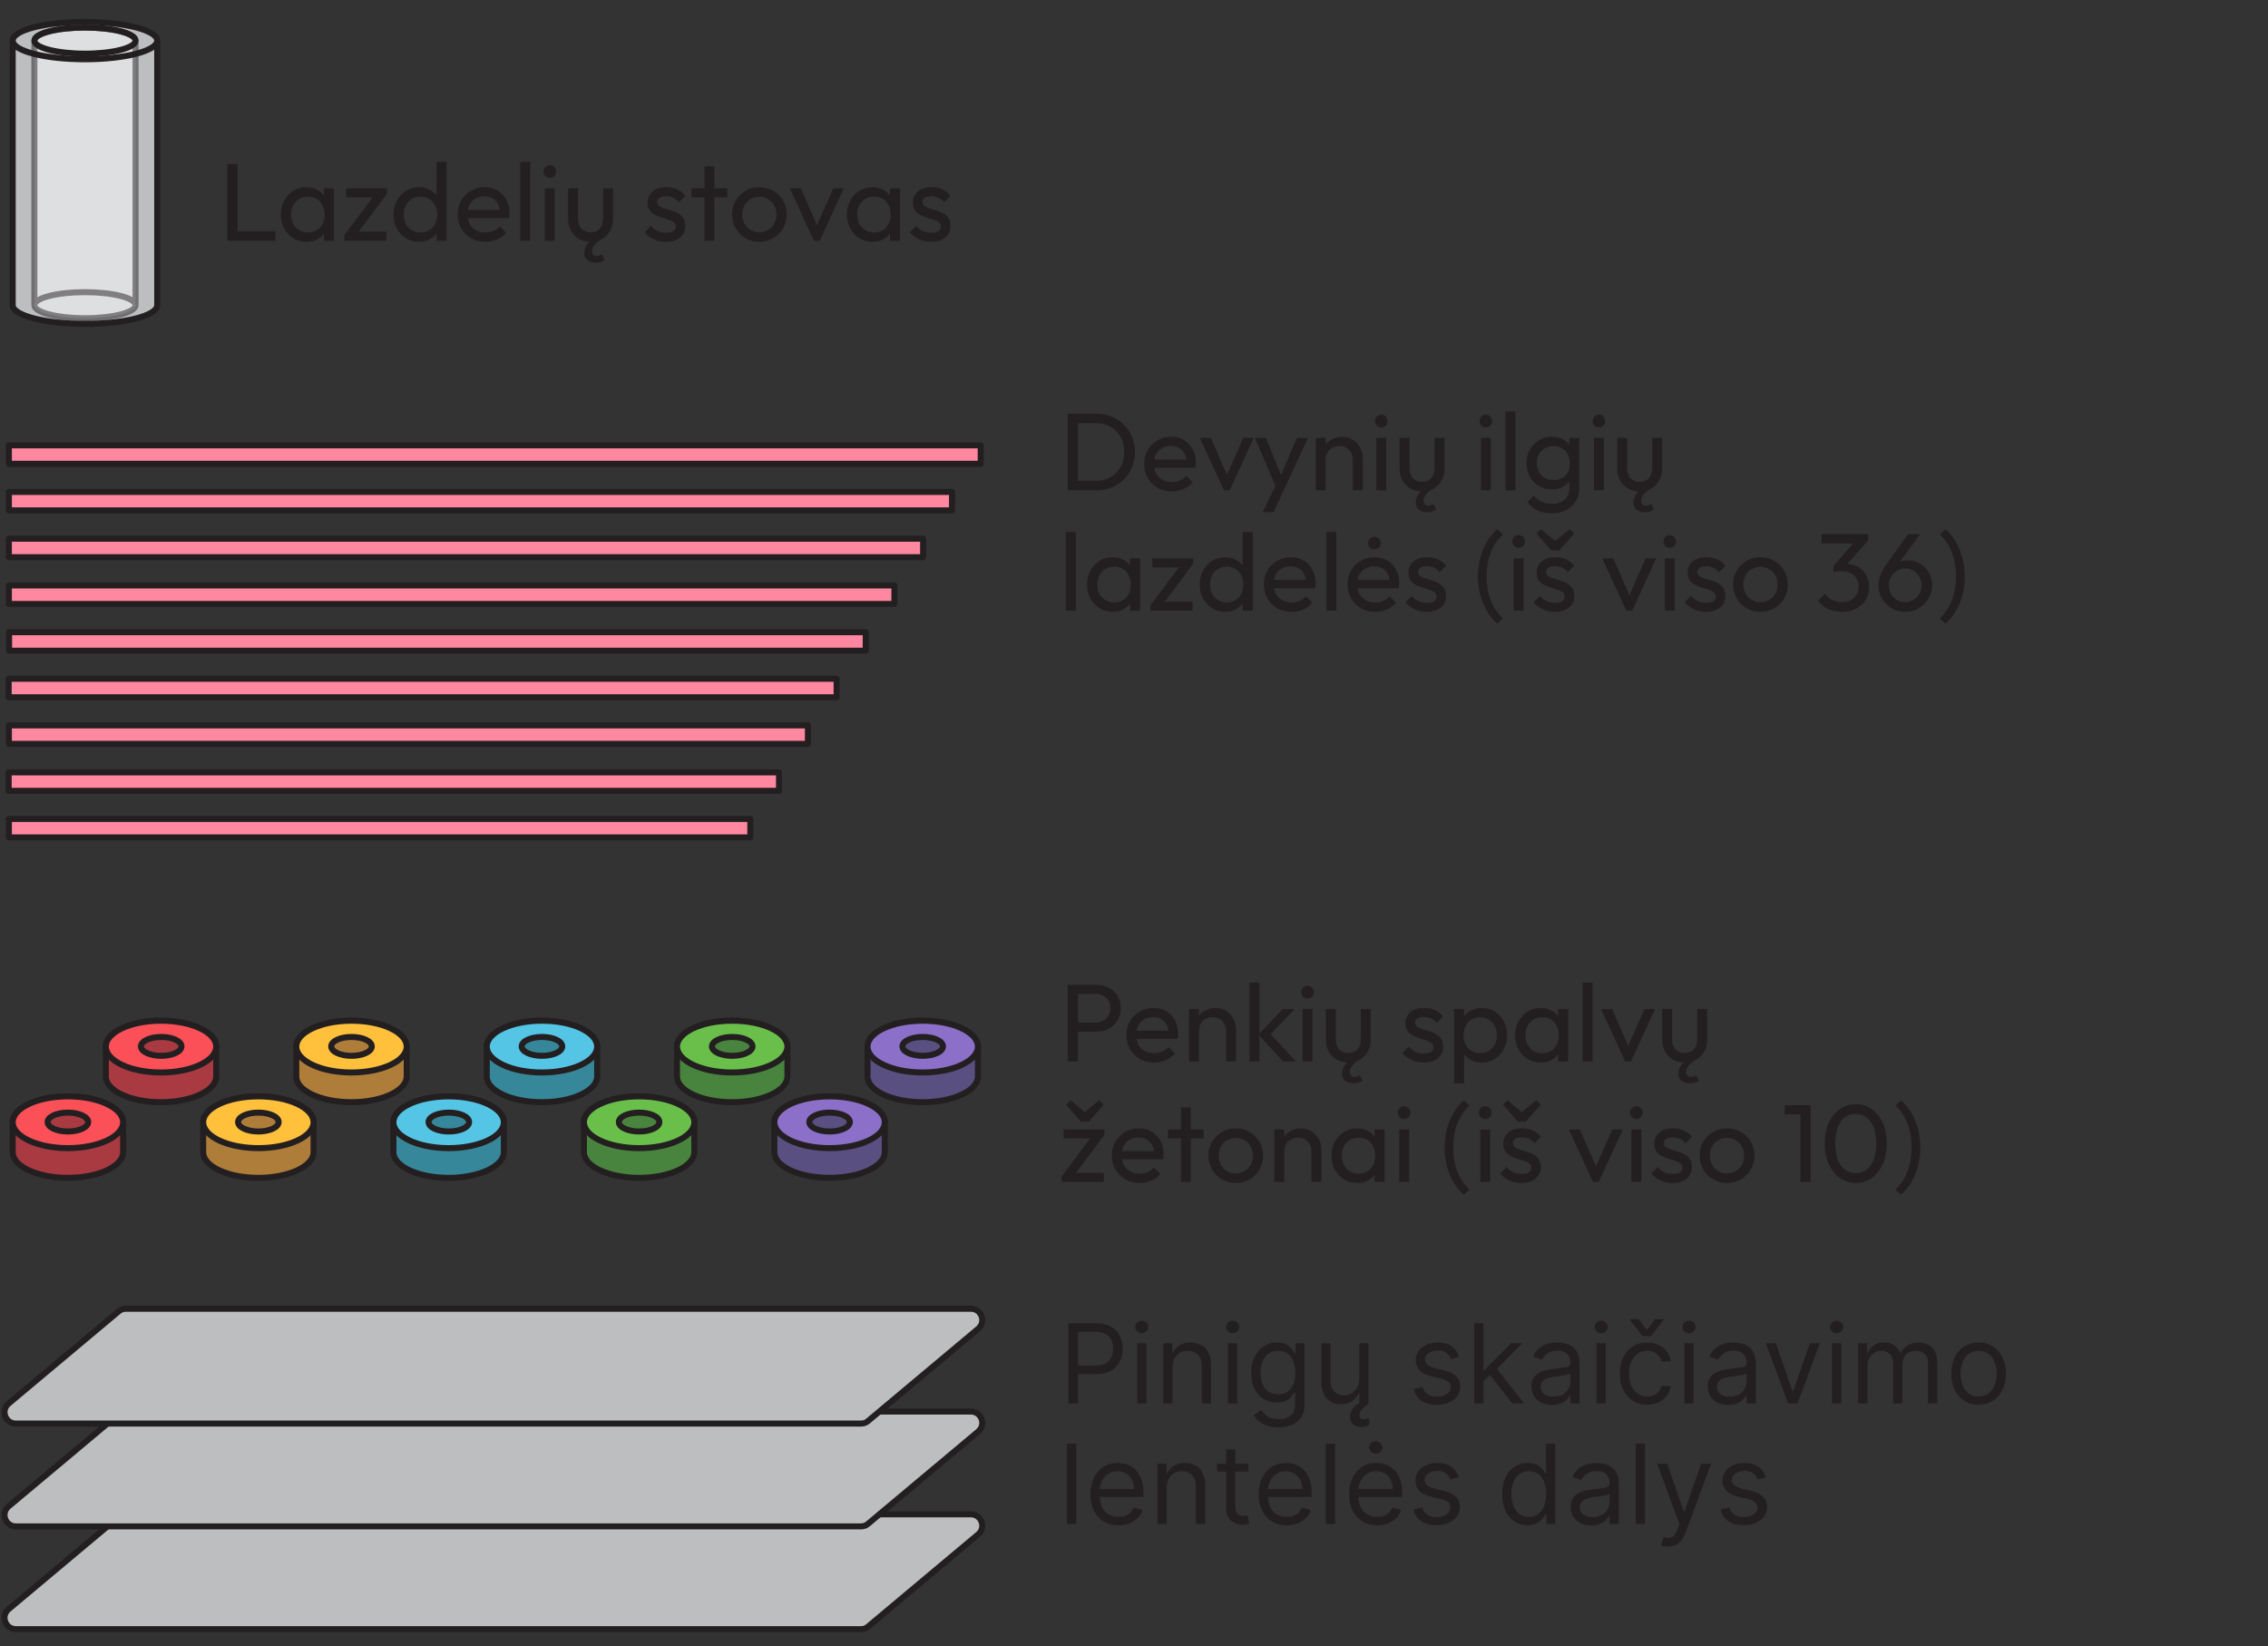 <svg width="113" height="82" viewBox="0 0 113 82" fill="none" xmlns="http://www.w3.org/2000/svg">
<rect x="0" y="0" width="113" height="82" fill="#333333" stroke="none"/>
<path d="M53.54 51.389V50.938H54.579C54.722 50.938 54.849 50.909 54.959 50.85C55.072 50.791 55.16 50.709 55.223 50.602C55.289 50.496 55.322 50.37 55.322 50.223C55.322 50.076 55.289 49.95 55.223 49.843C55.16 49.737 55.072 49.655 54.959 49.596C54.849 49.537 54.722 49.508 54.579 49.508H53.54V49.057H54.612C54.847 49.057 55.056 49.105 55.239 49.2C55.426 49.295 55.573 49.431 55.679 49.607C55.789 49.779 55.844 49.985 55.844 50.223C55.844 50.458 55.789 50.663 55.679 50.839C55.573 51.011 55.426 51.147 55.239 51.246C55.056 51.341 54.847 51.389 54.612 51.389H53.54ZM53.193 52.874V49.057H53.71V52.874H53.193ZM57.5 52.929C57.24 52.929 57.005 52.87 56.796 52.753C56.587 52.632 56.422 52.469 56.301 52.264C56.18 52.058 56.12 51.825 56.12 51.565C56.12 51.308 56.178 51.077 56.296 50.872C56.417 50.667 56.578 50.505 56.78 50.388C56.985 50.267 57.214 50.206 57.467 50.206C57.709 50.206 57.922 50.261 58.105 50.371C58.292 50.481 58.437 50.634 58.54 50.828C58.646 51.022 58.699 51.242 58.699 51.488C58.699 51.525 58.697 51.565 58.694 51.609C58.69 51.649 58.683 51.697 58.672 51.752H56.466V51.34H58.408L58.226 51.499C58.226 51.323 58.195 51.175 58.133 51.053C58.07 50.929 57.982 50.834 57.869 50.767C57.755 50.698 57.618 50.663 57.456 50.663C57.288 50.663 57.139 50.7 57.011 50.773C56.882 50.846 56.783 50.949 56.714 51.081C56.644 51.213 56.609 51.369 56.609 51.548C56.609 51.732 56.646 51.893 56.719 52.032C56.793 52.168 56.897 52.275 57.033 52.352C57.168 52.425 57.324 52.462 57.5 52.462C57.647 52.462 57.781 52.436 57.902 52.385C58.026 52.333 58.133 52.256 58.221 52.154L58.54 52.478C58.415 52.625 58.261 52.736 58.078 52.813C57.898 52.891 57.706 52.929 57.5 52.929ZM61.087 52.874V51.35C61.087 51.153 61.025 50.989 60.9 50.861C60.775 50.733 60.614 50.669 60.416 50.669C60.284 50.669 60.167 50.698 60.064 50.757C59.961 50.815 59.881 50.896 59.822 50.998C59.763 51.101 59.734 51.218 59.734 51.35L59.531 51.235C59.531 51.037 59.575 50.861 59.663 50.707C59.751 50.553 59.873 50.432 60.031 50.344C60.189 50.252 60.367 50.206 60.565 50.206C60.763 50.206 60.937 50.256 61.087 50.355C61.241 50.454 61.362 50.584 61.45 50.745C61.538 50.903 61.582 51.072 61.582 51.252V52.874H61.087ZM59.239 52.874V50.261H59.734V52.874H59.239ZM63.924 52.874L62.703 51.538L63.913 50.261H64.513L63.165 51.669L63.187 51.383L64.562 52.874H63.924ZM62.252 52.874V48.947H62.747V52.874H62.252ZM64.9 52.874V50.261H65.395V52.874H64.9ZM65.148 49.739C65.056 49.739 64.981 49.71 64.922 49.651C64.864 49.589 64.834 49.512 64.834 49.42C64.834 49.332 64.864 49.259 64.922 49.2C64.981 49.138 65.056 49.106 65.148 49.106C65.239 49.106 65.315 49.138 65.373 49.2C65.432 49.259 65.461 49.332 65.461 49.42C65.461 49.512 65.432 49.589 65.373 49.651C65.315 49.71 65.239 49.739 65.148 49.739ZM67.175 52.929C66.963 52.929 66.77 52.881 66.598 52.786C66.429 52.687 66.297 52.551 66.202 52.379C66.106 52.207 66.059 52.007 66.059 51.779V50.261H66.554V51.758C66.554 51.901 66.578 52.025 66.625 52.132C66.677 52.234 66.75 52.313 66.845 52.368C66.941 52.423 67.052 52.45 67.181 52.45C67.375 52.45 67.527 52.39 67.637 52.269C67.747 52.144 67.802 51.974 67.802 51.758V50.261H68.297V51.779C68.297 52.007 68.25 52.207 68.154 52.379C68.059 52.551 67.927 52.687 67.758 52.786C67.593 52.881 67.399 52.929 67.175 52.929ZM67.439 53.968C67.289 53.968 67.155 53.93 67.038 53.853C66.924 53.78 66.867 53.655 66.867 53.479C66.867 53.332 66.913 53.193 67.005 53.061C67.1 52.929 67.238 52.813 67.417 52.715L67.687 52.819C67.555 52.903 67.448 52.993 67.368 53.089C67.291 53.188 67.252 53.294 67.252 53.407C67.252 53.481 67.272 53.538 67.313 53.578C67.357 53.622 67.417 53.644 67.494 53.644C67.549 53.644 67.597 53.635 67.637 53.617C67.681 53.598 67.72 53.58 67.753 53.562L67.885 53.837C67.833 53.87 67.771 53.899 67.698 53.925C67.628 53.954 67.542 53.968 67.439 53.968ZM70.935 52.929C70.788 52.929 70.649 52.911 70.517 52.874C70.389 52.834 70.27 52.779 70.16 52.709C70.05 52.636 69.954 52.55 69.874 52.45L70.193 52.132C70.288 52.249 70.398 52.337 70.523 52.395C70.647 52.45 70.787 52.478 70.941 52.478C71.095 52.478 71.214 52.452 71.298 52.401C71.382 52.346 71.425 52.271 71.425 52.175C71.425 52.08 71.39 52.007 71.32 51.956C71.254 51.901 71.168 51.856 71.062 51.824C70.955 51.787 70.842 51.752 70.721 51.719C70.603 51.682 70.492 51.636 70.385 51.581C70.279 51.526 70.191 51.451 70.121 51.356C70.055 51.261 70.022 51.134 70.022 50.977C70.022 50.819 70.061 50.683 70.138 50.569C70.215 50.452 70.321 50.362 70.457 50.3C70.596 50.238 70.763 50.206 70.957 50.206C71.162 50.206 71.344 50.243 71.502 50.316C71.663 50.386 71.795 50.492 71.898 50.636L71.579 50.955C71.505 50.859 71.414 50.786 71.304 50.734C71.197 50.683 71.076 50.657 70.941 50.657C70.798 50.657 70.688 50.683 70.611 50.734C70.537 50.782 70.501 50.85 70.501 50.938C70.501 51.026 70.534 51.094 70.6 51.142C70.666 51.189 70.752 51.23 70.858 51.263C70.968 51.295 71.082 51.33 71.199 51.367C71.317 51.4 71.428 51.446 71.535 51.505C71.641 51.563 71.727 51.642 71.793 51.741C71.863 51.84 71.898 51.97 71.898 52.132C71.898 52.377 71.81 52.572 71.634 52.715C71.461 52.858 71.228 52.929 70.935 52.929ZM73.827 52.929C73.629 52.929 73.449 52.889 73.288 52.808C73.13 52.724 73.004 52.608 72.908 52.462C72.813 52.315 72.76 52.148 72.749 51.961V51.175C72.76 50.984 72.813 50.817 72.908 50.674C73.007 50.527 73.136 50.414 73.293 50.333C73.455 50.249 73.632 50.206 73.827 50.206C74.065 50.206 74.28 50.267 74.47 50.388C74.665 50.509 74.817 50.672 74.927 50.877C75.037 51.083 75.092 51.314 75.092 51.571C75.092 51.827 75.037 52.058 74.927 52.264C74.817 52.469 74.665 52.632 74.47 52.753C74.28 52.87 74.065 52.929 73.827 52.929ZM72.452 53.968V50.261H72.947V50.949L72.853 51.581L72.947 52.219V53.968H72.452ZM73.744 52.462C73.909 52.462 74.054 52.423 74.179 52.346C74.303 52.269 74.403 52.164 74.476 52.032C74.549 51.897 74.586 51.741 74.586 51.565C74.586 51.393 74.549 51.239 74.476 51.103C74.403 50.967 74.303 50.863 74.179 50.789C74.054 50.712 73.911 50.674 73.75 50.674C73.585 50.674 73.44 50.712 73.315 50.789C73.191 50.863 73.094 50.967 73.024 51.103C72.954 51.239 72.919 51.395 72.919 51.571C72.919 51.743 72.952 51.897 73.018 52.032C73.088 52.164 73.185 52.269 73.31 52.346C73.438 52.423 73.583 52.462 73.744 52.462ZM76.764 52.929C76.526 52.929 76.309 52.87 76.115 52.753C75.921 52.632 75.767 52.469 75.653 52.264C75.543 52.058 75.488 51.827 75.488 51.571C75.488 51.314 75.543 51.083 75.653 50.877C75.767 50.672 75.919 50.509 76.109 50.388C76.304 50.267 76.522 50.206 76.764 50.206C76.962 50.206 77.138 50.249 77.292 50.333C77.45 50.414 77.576 50.527 77.671 50.674C77.767 50.817 77.82 50.984 77.831 51.175V51.961C77.82 52.148 77.767 52.315 77.671 52.462C77.58 52.608 77.455 52.724 77.297 52.808C77.144 52.889 76.966 52.929 76.764 52.929ZM76.847 52.462C77.092 52.462 77.29 52.379 77.441 52.214C77.591 52.045 77.666 51.831 77.666 51.571C77.666 51.391 77.631 51.235 77.561 51.103C77.496 50.967 77.4 50.863 77.275 50.789C77.151 50.712 77.006 50.674 76.841 50.674C76.676 50.674 76.529 50.712 76.401 50.789C76.276 50.867 76.177 50.973 76.104 51.108C76.034 51.24 75.999 51.393 75.999 51.565C75.999 51.741 76.034 51.897 76.104 52.032C76.177 52.164 76.278 52.269 76.406 52.346C76.535 52.423 76.681 52.462 76.847 52.462ZM77.633 52.874V52.17L77.727 51.532L77.633 50.9V50.261H78.133V52.874H77.633ZM78.854 52.874V48.947H79.349V52.874H78.854ZM80.97 52.874L79.771 50.261H80.321L81.283 52.467H80.964L81.932 50.261H82.46L81.261 52.874H80.97ZM83.933 52.929C83.72 52.929 83.528 52.881 83.356 52.786C83.187 52.687 83.055 52.551 82.96 52.379C82.864 52.207 82.817 52.007 82.817 51.779V50.261H83.311V51.758C83.311 51.901 83.335 52.025 83.383 52.132C83.434 52.234 83.508 52.313 83.603 52.368C83.698 52.423 83.81 52.45 83.939 52.45C84.133 52.45 84.285 52.39 84.395 52.269C84.505 52.144 84.56 51.974 84.56 51.758V50.261H85.055V51.779C85.055 52.007 85.007 52.207 84.912 52.379C84.817 52.551 84.685 52.687 84.516 52.786C84.351 52.881 84.157 52.929 83.933 52.929ZM84.197 53.968C84.047 53.968 83.913 53.93 83.796 53.853C83.682 53.78 83.625 53.655 83.625 53.479C83.625 53.332 83.671 53.193 83.763 53.061C83.858 52.929 83.995 52.813 84.175 52.715L84.445 52.819C84.312 52.903 84.206 52.993 84.126 53.089C84.049 53.188 84.01 53.294 84.01 53.407C84.01 53.481 84.03 53.538 84.07 53.578C84.115 53.622 84.175 53.644 84.252 53.644C84.307 53.644 84.355 53.635 84.395 53.617C84.439 53.598 84.478 53.58 84.51 53.562L84.642 53.837C84.591 53.87 84.529 53.899 84.456 53.925C84.386 53.954 84.3 53.968 84.197 53.968ZM52.896 58.605L54.447 56.531H55.03L53.479 58.605H52.896ZM52.896 58.874V58.605L53.336 58.423H54.997V58.874H52.896ZM52.99 56.712V56.261H55.03V56.531L54.574 56.712H52.99ZM54.766 54.804L54.992 55.029L54.244 55.877H53.859L53.111 55.029L53.336 54.804L54.216 55.541L53.881 55.535L54.766 54.804ZM56.775 58.929C56.515 58.929 56.28 58.87 56.071 58.753C55.862 58.632 55.697 58.469 55.576 58.264C55.455 58.058 55.395 57.825 55.395 57.565C55.395 57.308 55.453 57.077 55.571 56.872C55.692 56.667 55.853 56.505 56.055 56.388C56.26 56.267 56.489 56.206 56.742 56.206C56.984 56.206 57.197 56.261 57.38 56.371C57.567 56.481 57.712 56.634 57.815 56.828C57.921 57.022 57.974 57.242 57.974 57.488C57.974 57.525 57.972 57.565 57.969 57.609C57.965 57.649 57.958 57.697 57.947 57.752H55.741V57.34H57.683L57.501 57.499C57.501 57.323 57.47 57.175 57.408 57.053C57.345 56.929 57.257 56.834 57.144 56.767C57.03 56.698 56.892 56.663 56.731 56.663C56.562 56.663 56.414 56.7 56.286 56.773C56.157 56.846 56.058 56.949 55.989 57.081C55.919 57.213 55.884 57.369 55.884 57.548C55.884 57.732 55.921 57.893 55.994 58.032C56.068 58.168 56.172 58.275 56.308 58.352C56.443 58.425 56.599 58.462 56.775 58.462C56.922 58.462 57.056 58.436 57.177 58.385C57.301 58.333 57.408 58.256 57.496 58.154L57.815 58.478C57.69 58.625 57.536 58.736 57.353 58.813C57.173 58.891 56.98 58.929 56.775 58.929ZM58.835 58.874V55.167H59.33V58.874H58.835ZM58.191 56.712V56.261H59.973V56.712H58.191ZM61.571 58.929C61.315 58.929 61.084 58.868 60.878 58.748C60.673 58.627 60.51 58.463 60.389 58.258C60.268 58.049 60.207 57.816 60.207 57.559C60.207 57.306 60.268 57.079 60.389 56.877C60.51 56.672 60.673 56.509 60.878 56.388C61.084 56.267 61.315 56.206 61.571 56.206C61.824 56.206 62.053 56.267 62.259 56.388C62.468 56.505 62.633 56.667 62.754 56.872C62.875 57.077 62.935 57.306 62.935 57.559C62.935 57.816 62.875 58.049 62.754 58.258C62.633 58.463 62.468 58.627 62.259 58.748C62.053 58.868 61.824 58.929 61.571 58.929ZM61.571 58.45C61.736 58.45 61.883 58.412 62.011 58.335C62.139 58.258 62.24 58.154 62.314 58.022C62.387 57.886 62.424 57.732 62.424 57.559C62.424 57.391 62.385 57.24 62.308 57.108C62.235 56.977 62.134 56.874 62.006 56.8C61.881 56.724 61.736 56.685 61.571 56.685C61.406 56.685 61.26 56.724 61.131 56.8C61.003 56.874 60.902 56.977 60.829 57.108C60.755 57.24 60.719 57.391 60.719 57.559C60.719 57.732 60.755 57.886 60.829 58.022C60.902 58.154 61.003 58.258 61.131 58.335C61.26 58.412 61.406 58.45 61.571 58.45ZM65.341 58.874V57.35C65.341 57.153 65.278 56.989 65.154 56.861C65.029 56.733 64.868 56.669 64.67 56.669C64.538 56.669 64.421 56.698 64.318 56.757C64.215 56.815 64.135 56.896 64.076 56.998C64.017 57.101 63.988 57.218 63.988 57.35L63.784 57.235C63.784 57.037 63.828 56.861 63.916 56.707C64.004 56.553 64.127 56.432 64.285 56.344C64.442 56.252 64.62 56.206 64.818 56.206C65.016 56.206 65.191 56.256 65.341 56.355C65.495 56.454 65.616 56.584 65.704 56.745C65.792 56.903 65.836 57.072 65.836 57.252V58.874H65.341ZM63.493 58.874V56.261H63.988V58.874H63.493ZM67.617 58.929C67.379 58.929 67.162 58.87 66.968 58.753C66.774 58.632 66.62 58.469 66.506 58.264C66.396 58.058 66.341 57.827 66.341 57.571C66.341 57.314 66.396 57.083 66.506 56.877C66.62 56.672 66.772 56.509 66.963 56.388C67.157 56.267 67.375 56.206 67.617 56.206C67.815 56.206 67.991 56.249 68.145 56.333C68.303 56.414 68.429 56.527 68.525 56.674C68.62 56.817 68.673 56.984 68.684 57.175V57.961C68.673 58.148 68.62 58.315 68.525 58.462C68.433 58.608 68.308 58.724 68.151 58.808C67.997 58.889 67.819 58.929 67.617 58.929ZM67.7 58.462C67.945 58.462 68.143 58.379 68.294 58.214C68.444 58.045 68.519 57.831 68.519 57.571C68.519 57.391 68.484 57.235 68.415 57.103C68.349 56.967 68.253 56.863 68.129 56.789C68.004 56.712 67.859 56.674 67.694 56.674C67.529 56.674 67.382 56.712 67.254 56.789C67.129 56.867 67.03 56.973 66.957 57.108C66.887 57.24 66.853 57.393 66.853 57.565C66.853 57.741 66.887 57.897 66.957 58.032C67.03 58.164 67.131 58.269 67.26 58.346C67.388 58.423 67.535 58.462 67.7 58.462ZM68.486 58.874V58.17L68.58 57.532L68.486 56.9V56.261H68.987V58.874H68.486ZM69.713 58.874V56.261H70.208V58.874H69.713ZM69.96 55.739C69.869 55.739 69.793 55.71 69.735 55.651C69.676 55.589 69.647 55.512 69.647 55.42C69.647 55.332 69.676 55.259 69.735 55.2C69.793 55.138 69.869 55.106 69.96 55.106C70.052 55.106 70.127 55.138 70.186 55.2C70.244 55.259 70.274 55.332 70.274 55.42C70.274 55.512 70.244 55.589 70.186 55.651C70.127 55.71 70.052 55.739 69.96 55.739ZM72.934 59.512C72.732 59.343 72.56 59.134 72.417 58.885C72.274 58.639 72.164 58.37 72.087 58.077C72.01 57.783 71.971 57.479 71.971 57.163C71.971 56.848 72.01 56.544 72.087 56.251C72.164 55.957 72.274 55.688 72.417 55.442C72.56 55.193 72.732 54.984 72.934 54.815L73.22 55.074C72.959 55.301 72.758 55.594 72.615 55.953C72.475 56.313 72.406 56.716 72.406 57.163C72.406 57.607 72.475 58.009 72.615 58.368C72.758 58.727 72.959 59.023 73.22 59.254L72.934 59.512ZM73.752 58.874V56.261H74.247V58.874H73.752ZM73.999 55.739C73.908 55.739 73.832 55.71 73.774 55.651C73.715 55.589 73.686 55.512 73.686 55.42C73.686 55.332 73.715 55.259 73.774 55.2C73.832 55.138 73.908 55.106 73.999 55.106C74.091 55.106 74.166 55.138 74.225 55.2C74.284 55.259 74.313 55.332 74.313 55.42C74.313 55.512 74.284 55.589 74.225 55.651C74.166 55.71 74.091 55.739 73.999 55.739ZM75.807 58.929C75.66 58.929 75.521 58.911 75.389 58.874C75.26 58.834 75.141 58.779 75.031 58.709C74.921 58.636 74.826 58.55 74.745 58.45L75.064 58.132C75.16 58.249 75.27 58.337 75.394 58.395C75.519 58.45 75.658 58.478 75.812 58.478C75.966 58.478 76.085 58.452 76.17 58.401C76.254 58.346 76.296 58.271 76.296 58.175C76.296 58.08 76.261 58.007 76.192 57.956C76.126 57.901 76.04 57.856 75.933 57.824C75.827 57.787 75.713 57.752 75.592 57.719C75.475 57.682 75.363 57.636 75.257 57.581C75.15 57.526 75.062 57.451 74.993 57.356C74.927 57.261 74.894 57.134 74.894 56.977C74.894 56.819 74.932 56.683 75.009 56.569C75.086 56.452 75.193 56.362 75.328 56.3C75.468 56.238 75.634 56.206 75.829 56.206C76.034 56.206 76.216 56.243 76.373 56.316C76.535 56.386 76.667 56.492 76.769 56.636L76.45 56.955C76.377 56.859 76.285 56.786 76.175 56.734C76.069 56.683 75.948 56.657 75.812 56.657C75.669 56.657 75.559 56.683 75.482 56.734C75.409 56.782 75.372 56.85 75.372 56.938C75.372 57.026 75.405 57.094 75.471 57.142C75.537 57.189 75.623 57.23 75.73 57.263C75.84 57.295 75.953 57.33 76.071 57.367C76.188 57.4 76.3 57.446 76.406 57.505C76.513 57.563 76.599 57.642 76.665 57.741C76.734 57.84 76.769 57.97 76.769 58.132C76.769 58.377 76.681 58.572 76.505 58.715C76.333 58.858 76.1 58.929 75.807 58.929ZM76.544 54.804L76.769 55.029L76.016 55.877H75.636L74.883 55.029L75.108 54.804L75.988 55.541L75.658 55.535L76.544 54.804ZM79.364 58.874L78.165 56.261H78.715L79.677 58.467H79.359L80.326 56.261H80.855L79.656 58.874H79.364ZM81.282 58.874V56.261H81.777V58.874H81.282ZM81.53 55.739C81.438 55.739 81.363 55.71 81.304 55.651C81.245 55.589 81.216 55.512 81.216 55.42C81.216 55.332 81.245 55.259 81.304 55.2C81.363 55.138 81.438 55.106 81.53 55.106C81.621 55.106 81.696 55.138 81.755 55.2C81.814 55.259 81.843 55.332 81.843 55.42C81.843 55.512 81.814 55.589 81.755 55.651C81.696 55.71 81.621 55.739 81.53 55.739ZM83.337 58.929C83.19 58.929 83.051 58.911 82.919 58.874C82.791 58.834 82.672 58.779 82.562 58.709C82.452 58.636 82.356 58.55 82.276 58.45L82.595 58.132C82.69 58.249 82.8 58.337 82.925 58.395C83.049 58.45 83.189 58.478 83.343 58.478C83.497 58.478 83.616 58.452 83.7 58.401C83.784 58.346 83.827 58.271 83.827 58.175C83.827 58.08 83.792 58.007 83.722 57.956C83.656 57.901 83.57 57.856 83.464 57.824C83.357 57.787 83.244 57.752 83.123 57.719C83.005 57.682 82.893 57.636 82.787 57.581C82.681 57.526 82.593 57.451 82.523 57.356C82.457 57.261 82.424 57.134 82.424 56.977C82.424 56.819 82.463 56.683 82.54 56.569C82.617 56.452 82.723 56.362 82.859 56.3C82.998 56.238 83.165 56.206 83.359 56.206C83.564 56.206 83.746 56.243 83.904 56.316C84.065 56.386 84.197 56.492 84.3 56.636L83.981 56.955C83.907 56.859 83.816 56.786 83.706 56.734C83.599 56.683 83.478 56.657 83.343 56.657C83.2 56.657 83.09 56.683 83.013 56.734C82.939 56.782 82.903 56.85 82.903 56.938C82.903 57.026 82.936 57.094 83.002 57.142C83.068 57.189 83.154 57.23 83.26 57.263C83.37 57.295 83.484 57.33 83.601 57.367C83.718 57.4 83.83 57.446 83.937 57.505C84.043 57.563 84.129 57.642 84.195 57.741C84.265 57.84 84.3 57.97 84.3 58.132C84.3 58.377 84.212 58.572 84.036 58.715C83.863 58.858 83.63 58.929 83.337 58.929ZM86.047 58.929C85.791 58.929 85.56 58.868 85.354 58.748C85.149 58.627 84.986 58.463 84.865 58.258C84.744 58.049 84.683 57.816 84.683 57.559C84.683 57.306 84.744 57.079 84.865 56.877C84.986 56.672 85.149 56.509 85.354 56.388C85.56 56.267 85.791 56.206 86.047 56.206C86.3 56.206 86.529 56.267 86.735 56.388C86.944 56.505 87.109 56.667 87.23 56.872C87.351 57.077 87.411 57.306 87.411 57.559C87.411 57.816 87.351 58.049 87.23 58.258C87.109 58.463 86.944 58.627 86.735 58.748C86.529 58.868 86.3 58.929 86.047 58.929ZM86.047 58.45C86.212 58.45 86.359 58.412 86.487 58.335C86.616 58.258 86.716 58.154 86.79 58.022C86.863 57.886 86.9 57.732 86.9 57.559C86.9 57.391 86.861 57.24 86.784 57.108C86.711 56.977 86.61 56.874 86.482 56.8C86.357 56.724 86.212 56.685 86.047 56.685C85.882 56.685 85.736 56.724 85.607 56.8C85.479 56.874 85.378 56.977 85.305 57.108C85.231 57.24 85.195 57.391 85.195 57.559C85.195 57.732 85.231 57.886 85.305 58.022C85.378 58.154 85.479 58.258 85.607 58.335C85.736 58.412 85.882 58.45 86.047 58.45ZM89.701 58.874V55.057H90.213V58.874H89.701ZM88.921 55.519V55.057H90.158V55.519H88.921ZM92.472 58.929C92.186 58.929 91.924 58.848 91.685 58.687C91.451 58.526 91.264 58.298 91.124 58.005C90.985 57.708 90.915 57.36 90.915 56.96C90.915 56.56 90.983 56.214 91.119 55.92C91.258 55.627 91.445 55.402 91.68 55.244C91.914 55.083 92.173 55.002 92.455 55.002C92.745 55.002 93.007 55.083 93.242 55.244C93.476 55.402 93.662 55.627 93.797 55.92C93.937 56.214 94.006 56.562 94.006 56.965C94.006 57.365 93.937 57.714 93.797 58.011C93.662 58.304 93.476 58.531 93.242 58.693C93.011 58.85 92.754 58.929 92.472 58.929ZM92.461 58.44C92.662 58.44 92.838 58.385 92.989 58.275C93.143 58.161 93.264 57.994 93.352 57.774C93.44 57.554 93.484 57.283 93.484 56.96C93.484 56.637 93.44 56.368 93.352 56.151C93.264 55.931 93.143 55.767 92.989 55.657C92.835 55.543 92.657 55.486 92.455 55.486C92.257 55.486 92.081 55.543 91.927 55.657C91.773 55.767 91.652 55.931 91.564 56.151C91.48 56.368 91.438 56.637 91.438 56.96C91.438 57.283 91.48 57.554 91.564 57.774C91.652 57.994 91.773 58.161 91.927 58.275C92.081 58.385 92.259 58.44 92.461 58.44ZM94.717 59.512L94.431 59.254C94.691 59.023 94.891 58.727 95.031 58.368C95.17 58.009 95.24 57.607 95.24 57.163C95.24 56.716 95.17 56.313 95.031 55.953C94.891 55.594 94.691 55.301 94.431 55.074L94.717 54.815C94.919 54.984 95.091 55.193 95.234 55.442C95.377 55.688 95.487 55.957 95.564 56.251C95.641 56.544 95.68 56.848 95.68 57.163C95.68 57.479 95.641 57.783 95.564 58.077C95.487 58.37 95.377 58.639 95.234 58.885C95.091 59.134 94.919 59.343 94.717 59.512Z" fill="#231F20"/>
<path d="M53.227 69.913V65.913H54.578C54.892 65.913 55.148 65.97 55.348 66.083C55.548 66.195 55.697 66.347 55.793 66.538C55.889 66.73 55.938 66.943 55.938 67.179C55.938 67.414 55.889 67.629 55.793 67.821C55.698 68.014 55.551 68.168 55.352 68.282C55.152 68.395 54.897 68.452 54.586 68.452H53.617V68.022H54.57C54.785 68.022 54.958 67.985 55.088 67.911C55.218 67.837 55.312 67.737 55.371 67.61C55.431 67.483 55.461 67.339 55.461 67.179C55.461 67.019 55.431 66.875 55.371 66.749C55.312 66.623 55.217 66.524 55.086 66.452C54.954 66.379 54.78 66.343 54.562 66.343H53.711V69.913H53.227ZM56.655 69.913V66.913H57.116V69.913H56.655ZM56.89 66.413C56.8 66.413 56.722 66.382 56.657 66.321C56.593 66.26 56.562 66.186 56.562 66.101C56.562 66.015 56.593 65.941 56.657 65.88C56.722 65.819 56.8 65.788 56.89 65.788C56.98 65.788 57.056 65.819 57.12 65.88C57.185 65.941 57.218 66.015 57.218 66.101C57.218 66.186 57.185 66.26 57.12 66.321C57.056 66.382 56.98 66.413 56.89 66.413ZM58.421 68.108V69.913H57.96V66.913H58.406V67.382H58.445C58.515 67.23 58.622 67.107 58.765 67.015C58.908 66.921 59.093 66.874 59.32 66.874C59.523 66.874 59.701 66.916 59.853 66.999C60.005 67.081 60.124 67.206 60.209 67.374C60.293 67.541 60.335 67.752 60.335 68.007V69.913H59.874V68.038C59.874 67.802 59.813 67.619 59.691 67.487C59.569 67.355 59.401 67.288 59.187 67.288C59.04 67.288 58.908 67.32 58.792 67.384C58.678 67.448 58.587 67.541 58.521 67.663C58.455 67.785 58.421 67.934 58.421 68.108ZM61.178 69.913V66.913H61.639V69.913H61.178ZM61.412 66.413C61.322 66.413 61.245 66.382 61.18 66.321C61.116 66.26 61.084 66.186 61.084 66.101C61.084 66.015 61.116 65.941 61.18 65.88C61.245 65.819 61.322 65.788 61.412 65.788C61.502 65.788 61.579 65.819 61.643 65.88C61.708 65.941 61.74 66.015 61.74 66.101C61.74 66.186 61.708 66.26 61.643 66.321C61.579 66.382 61.502 66.413 61.412 66.413ZM63.694 71.101C63.471 71.101 63.28 71.072 63.12 71.015C62.959 70.959 62.826 70.884 62.719 70.792C62.614 70.701 62.53 70.603 62.467 70.499L62.834 70.241C62.876 70.296 62.929 70.358 62.993 70.429C63.056 70.5 63.144 70.562 63.254 70.614C63.366 70.668 63.513 70.694 63.694 70.694C63.936 70.694 64.136 70.636 64.293 70.519C64.451 70.401 64.53 70.218 64.53 69.968V69.358H64.491C64.457 69.413 64.409 69.481 64.346 69.561C64.285 69.641 64.197 69.712 64.081 69.774C63.966 69.836 63.811 69.866 63.616 69.866C63.373 69.866 63.156 69.809 62.963 69.694C62.772 69.58 62.62 69.413 62.508 69.194C62.398 68.976 62.342 68.71 62.342 68.397C62.342 68.09 62.396 67.823 62.504 67.595C62.612 67.366 62.763 67.189 62.956 67.064C63.148 66.937 63.371 66.874 63.623 66.874C63.819 66.874 63.974 66.907 64.088 66.972C64.204 67.035 64.293 67.108 64.354 67.19C64.416 67.271 64.465 67.338 64.499 67.39H64.545V66.913H64.991V69.999C64.991 70.257 64.932 70.466 64.815 70.628C64.699 70.791 64.543 70.91 64.346 70.985C64.151 71.062 63.933 71.101 63.694 71.101ZM63.678 69.452C63.863 69.452 64.019 69.41 64.147 69.325C64.275 69.241 64.372 69.119 64.438 68.96C64.504 68.801 64.538 68.611 64.538 68.39C64.538 68.174 64.505 67.983 64.44 67.817C64.375 67.652 64.278 67.522 64.151 67.429C64.023 67.335 63.866 67.288 63.678 67.288C63.483 67.288 63.32 67.338 63.19 67.436C63.061 67.535 62.964 67.668 62.899 67.835C62.835 68.002 62.803 68.186 62.803 68.39C62.803 68.598 62.836 68.782 62.901 68.942C62.967 69.101 63.065 69.226 63.194 69.317C63.324 69.407 63.486 69.452 63.678 69.452ZM67.725 68.686V66.913H68.186V69.913H67.725V69.405H67.694C67.624 69.558 67.514 69.687 67.366 69.794C67.217 69.899 67.03 69.952 66.803 69.952C66.616 69.952 66.449 69.911 66.303 69.829C66.157 69.746 66.043 69.621 65.96 69.454C65.876 69.286 65.835 69.075 65.835 68.819V66.913H66.295V68.788C66.295 69.007 66.357 69.181 66.479 69.311C66.603 69.442 66.76 69.507 66.952 69.507C67.066 69.507 67.183 69.478 67.301 69.419C67.421 69.36 67.521 69.27 67.602 69.149C67.684 69.028 67.725 68.874 67.725 68.686ZM67.819 71.085C67.659 71.085 67.526 71.041 67.42 70.952C67.316 70.865 67.264 70.737 67.264 70.569C67.264 70.473 67.288 70.377 67.335 70.28C67.381 70.184 67.457 70.091 67.561 70.001C67.665 69.911 67.803 69.827 67.975 69.749L68.186 69.913C68.069 69.999 67.964 70.09 67.872 70.186C67.779 70.283 67.733 70.39 67.733 70.507C67.733 70.565 67.747 70.611 67.776 70.644C67.805 70.677 67.858 70.694 67.936 70.694C67.995 70.694 68.047 70.686 68.092 70.671C68.138 70.655 68.174 70.64 68.202 70.624L68.233 70.968C68.19 70.995 68.133 71.021 68.063 71.046C67.994 71.072 67.913 71.085 67.819 71.085ZM72.702 67.585L72.288 67.702C72.262 67.633 72.224 67.566 72.173 67.501C72.123 67.435 72.056 67.38 71.97 67.337C71.884 67.294 71.774 67.272 71.64 67.272C71.456 67.272 71.303 67.315 71.181 67.399C71.06 67.483 70.999 67.589 70.999 67.718C70.999 67.832 71.041 67.923 71.124 67.989C71.207 68.056 71.338 68.111 71.515 68.155L71.96 68.265C72.228 68.33 72.428 68.429 72.56 68.564C72.691 68.696 72.757 68.868 72.757 69.077C72.757 69.249 72.707 69.403 72.608 69.538C72.511 69.674 72.374 69.78 72.198 69.858C72.022 69.936 71.818 69.976 71.585 69.976C71.279 69.976 71.026 69.909 70.825 69.776C70.625 69.644 70.498 69.45 70.444 69.194L70.882 69.085C70.924 69.246 71.002 69.368 71.118 69.448C71.235 69.529 71.388 69.569 71.577 69.569C71.792 69.569 71.963 69.524 72.089 69.433C72.216 69.34 72.28 69.23 72.28 69.101C72.28 68.996 72.244 68.909 72.171 68.839C72.098 68.767 71.986 68.714 71.835 68.679L71.335 68.561C71.06 68.496 70.858 68.395 70.73 68.259C70.602 68.121 70.538 67.948 70.538 67.741C70.538 67.572 70.586 67.422 70.681 67.292C70.777 67.162 70.908 67.06 71.073 66.985C71.24 66.911 71.429 66.874 71.64 66.874C71.936 66.874 72.17 66.939 72.339 67.069C72.509 67.2 72.63 67.371 72.702 67.585ZM73.88 68.819L73.873 68.249H73.966L75.279 66.913H75.849L74.451 68.327H74.412L73.88 68.819ZM73.451 69.913V65.913H73.912V69.913H73.451ZM75.357 69.913L74.185 68.429L74.513 68.108L75.943 69.913H75.357ZM77.325 69.983C77.135 69.983 76.963 69.948 76.808 69.876C76.653 69.803 76.53 69.698 76.439 69.561C76.347 69.424 76.302 69.257 76.302 69.061C76.302 68.89 76.336 68.75 76.403 68.644C76.471 68.535 76.561 68.451 76.675 68.39C76.788 68.329 76.913 68.283 77.05 68.253C77.188 68.222 77.326 68.197 77.466 68.179C77.648 68.155 77.796 68.138 77.909 68.126C78.024 68.113 78.107 68.091 78.159 68.061C78.213 68.032 78.239 67.98 78.239 67.905V67.89C78.239 67.697 78.186 67.547 78.081 67.44C77.977 67.334 77.819 67.28 77.606 67.28C77.386 67.28 77.214 67.329 77.089 67.425C76.964 67.521 76.876 67.624 76.825 67.733L76.388 67.577C76.466 67.395 76.57 67.253 76.7 67.151C76.832 67.049 76.975 66.977 77.13 66.936C77.286 66.895 77.44 66.874 77.591 66.874C77.687 66.874 77.798 66.886 77.923 66.909C78.049 66.931 78.171 66.978 78.288 67.048C78.407 67.118 78.505 67.224 78.583 67.366C78.661 67.508 78.7 67.698 78.7 67.936V69.913H78.239V69.507H78.216C78.185 69.572 78.132 69.642 78.06 69.716C77.987 69.79 77.89 69.853 77.769 69.905C77.647 69.957 77.5 69.983 77.325 69.983ZM77.395 69.569C77.578 69.569 77.731 69.534 77.856 69.462C77.983 69.39 78.078 69.298 78.142 69.185C78.207 69.071 78.239 68.952 78.239 68.827V68.405C78.22 68.429 78.177 68.45 78.11 68.47C78.045 68.488 77.97 68.504 77.884 68.519C77.799 68.532 77.716 68.543 77.636 68.554C77.556 68.563 77.492 68.571 77.442 68.577C77.323 68.593 77.211 68.618 77.106 68.653C77.004 68.687 76.92 68.739 76.856 68.808C76.794 68.875 76.763 68.968 76.763 69.085C76.763 69.245 76.822 69.366 76.94 69.448C77.06 69.529 77.212 69.569 77.395 69.569ZM79.541 69.913V66.913H80.002V69.913H79.541ZM79.776 66.413C79.686 66.413 79.609 66.382 79.543 66.321C79.48 66.26 79.448 66.186 79.448 66.101C79.448 66.015 79.48 65.941 79.543 65.88C79.609 65.819 79.686 65.788 79.776 65.788C79.866 65.788 79.942 65.819 80.006 65.88C80.072 65.941 80.104 66.015 80.104 66.101C80.104 66.186 80.072 66.26 80.006 66.321C79.942 66.382 79.866 66.413 79.776 66.413ZM82.065 69.976C81.784 69.976 81.542 69.909 81.339 69.776C81.136 69.644 80.98 69.461 80.87 69.228C80.761 68.995 80.706 68.728 80.706 68.429C80.706 68.124 80.762 67.855 80.874 67.622C80.987 67.388 81.145 67.205 81.347 67.073C81.55 66.94 81.787 66.874 82.058 66.874C82.269 66.874 82.459 66.913 82.628 66.991C82.797 67.069 82.936 67.179 83.044 67.319C83.152 67.46 83.219 67.624 83.245 67.811H82.784C82.749 67.675 82.671 67.554 82.55 67.448C82.43 67.341 82.269 67.288 82.065 67.288C81.886 67.288 81.728 67.335 81.593 67.429C81.459 67.521 81.354 67.652 81.278 67.821C81.204 67.989 81.167 68.186 81.167 68.413C81.167 68.645 81.204 68.847 81.276 69.019C81.351 69.19 81.455 69.324 81.589 69.419C81.724 69.514 81.883 69.561 82.065 69.561C82.185 69.561 82.294 69.541 82.392 69.499C82.489 69.457 82.572 69.397 82.64 69.319C82.707 69.241 82.755 69.147 82.784 69.038H83.245C83.219 69.215 83.155 69.375 83.052 69.517C82.95 69.657 82.815 69.769 82.647 69.853C82.481 69.935 82.287 69.976 82.065 69.976ZM81.644 65.71L82.05 66.257L82.456 65.71H82.894V65.741L82.261 66.554H81.839L81.206 65.741V65.71H81.644ZM83.919 69.913V66.913H84.38V69.913H83.919ZM84.153 66.413C84.064 66.413 83.986 66.382 83.921 66.321C83.857 66.26 83.825 66.186 83.825 66.101C83.825 66.015 83.857 65.941 83.921 65.88C83.986 65.819 84.064 65.788 84.153 65.788C84.243 65.788 84.32 65.819 84.384 65.88C84.449 65.941 84.481 66.015 84.481 66.101C84.481 66.186 84.449 66.26 84.384 66.321C84.32 66.382 84.243 66.413 84.153 66.413ZM86.107 69.983C85.917 69.983 85.744 69.948 85.589 69.876C85.434 69.803 85.311 69.698 85.22 69.561C85.129 69.424 85.084 69.257 85.084 69.061C85.084 68.89 85.117 68.75 85.185 68.644C85.253 68.535 85.343 68.451 85.457 68.39C85.57 68.329 85.695 68.283 85.832 68.253C85.97 68.222 86.108 68.197 86.248 68.179C86.43 68.155 86.578 68.138 86.691 68.126C86.805 68.113 86.889 68.091 86.941 68.061C86.994 68.032 87.021 67.98 87.021 67.905V67.89C87.021 67.697 86.968 67.547 86.863 67.44C86.759 67.334 86.6 67.28 86.388 67.28C86.168 67.28 85.996 67.329 85.871 67.425C85.746 67.521 85.658 67.624 85.607 67.733L85.169 67.577C85.248 67.395 85.352 67.253 85.482 67.151C85.613 67.049 85.757 66.977 85.912 66.936C86.068 66.895 86.222 66.874 86.373 66.874C86.469 66.874 86.58 66.886 86.705 66.909C86.831 66.931 86.953 66.978 87.07 67.048C87.188 67.118 87.287 67.224 87.365 67.366C87.443 67.508 87.482 67.698 87.482 67.936V69.913H87.021V69.507H86.998C86.966 69.572 86.914 69.642 86.841 69.716C86.768 69.79 86.671 69.853 86.55 69.905C86.429 69.957 86.281 69.983 86.107 69.983ZM86.177 69.569C86.359 69.569 86.513 69.534 86.638 69.462C86.764 69.39 86.859 69.298 86.923 69.185C86.988 69.071 87.021 68.952 87.021 68.827V68.405C87.001 68.429 86.959 68.45 86.892 68.47C86.827 68.488 86.751 68.504 86.665 68.519C86.581 68.532 86.498 68.543 86.418 68.554C86.338 68.563 86.274 68.571 86.224 68.577C86.104 68.593 85.992 68.618 85.888 68.653C85.785 68.687 85.702 68.739 85.638 68.808C85.576 68.875 85.544 68.968 85.544 69.085C85.544 69.245 85.604 69.366 85.722 69.448C85.842 69.529 85.994 69.569 86.177 69.569ZM90.669 66.913L89.56 69.913H89.091L87.981 66.913H88.481L89.31 69.304H89.341L90.169 66.913H90.669ZM91.277 69.913V66.913H91.738V69.913H91.277ZM91.512 66.413C91.422 66.413 91.344 66.382 91.279 66.321C91.216 66.26 91.184 66.186 91.184 66.101C91.184 66.015 91.216 65.941 91.279 65.88C91.344 65.819 91.422 65.788 91.512 65.788C91.602 65.788 91.678 65.819 91.742 65.88C91.807 65.941 91.84 66.015 91.84 66.101C91.84 66.186 91.807 66.26 91.742 66.321C91.678 66.382 91.602 66.413 91.512 66.413ZM92.582 69.913V66.913H93.028V67.382H93.067C93.129 67.222 93.23 67.097 93.37 67.009C93.509 66.919 93.676 66.874 93.872 66.874C94.07 66.874 94.234 66.919 94.366 67.009C94.499 67.097 94.602 67.222 94.676 67.382H94.707C94.784 67.227 94.9 67.104 95.053 67.013C95.207 66.92 95.391 66.874 95.606 66.874C95.874 66.874 96.094 66.958 96.264 67.126C96.435 67.293 96.52 67.552 96.52 67.905V69.913H96.059V67.905C96.059 67.684 95.999 67.526 95.877 67.431C95.756 67.336 95.614 67.288 95.45 67.288C95.239 67.288 95.075 67.352 94.96 67.48C94.844 67.606 94.786 67.766 94.786 67.96V69.913H94.317V67.858C94.317 67.688 94.262 67.55 94.151 67.446C94.04 67.341 93.898 67.288 93.723 67.288C93.603 67.288 93.491 67.32 93.387 67.384C93.284 67.448 93.201 67.536 93.137 67.649C93.075 67.761 93.043 67.891 93.043 68.038V69.913H92.582ZM98.582 69.976C98.311 69.976 98.073 69.911 97.869 69.782C97.665 69.653 97.507 69.473 97.392 69.241C97.279 69.009 97.222 68.739 97.222 68.429C97.222 68.116 97.279 67.843 97.392 67.61C97.507 67.377 97.665 67.196 97.869 67.067C98.073 66.939 98.311 66.874 98.582 66.874C98.852 66.874 99.089 66.939 99.293 67.067C99.497 67.196 99.656 67.377 99.769 67.61C99.884 67.843 99.941 68.116 99.941 68.429C99.941 68.739 99.884 69.009 99.769 69.241C99.656 69.473 99.497 69.653 99.293 69.782C99.089 69.911 98.852 69.976 98.582 69.976ZM98.582 69.561C98.787 69.561 98.957 69.509 99.089 69.403C99.222 69.298 99.32 69.159 99.384 68.987C99.448 68.815 99.48 68.629 99.48 68.429C99.48 68.228 99.448 68.041 99.384 67.868C99.32 67.695 99.222 67.555 99.089 67.448C98.957 67.341 98.787 67.288 98.582 67.288C98.376 67.288 98.207 67.341 98.074 67.448C97.941 67.555 97.843 67.695 97.779 67.868C97.715 68.041 97.683 68.228 97.683 68.429C97.683 68.629 97.715 68.815 97.779 68.987C97.843 69.159 97.941 69.298 98.074 69.403C98.207 69.509 98.376 69.561 98.582 69.561ZM53.625 71.913V75.913H53.164V71.913H53.625ZM55.727 75.976C55.438 75.976 55.189 75.912 54.979 75.784C54.771 75.655 54.61 75.476 54.497 75.245C54.385 75.013 54.329 74.744 54.329 74.436C54.329 74.129 54.385 73.858 54.497 73.624C54.61 73.388 54.767 73.205 54.969 73.073C55.172 72.94 55.409 72.874 55.68 72.874C55.836 72.874 55.991 72.9 56.143 72.952C56.295 73.004 56.434 73.089 56.559 73.206C56.684 73.322 56.784 73.476 56.858 73.667C56.932 73.858 56.969 74.094 56.969 74.374V74.569H54.657V74.171H56.501C56.501 74.002 56.467 73.851 56.399 73.718C56.333 73.585 56.237 73.48 56.114 73.403C55.991 73.326 55.847 73.288 55.68 73.288C55.497 73.288 55.338 73.334 55.204 73.425C55.071 73.515 54.969 73.632 54.897 73.776C54.825 73.921 54.79 74.076 54.79 74.241V74.507C54.79 74.733 54.829 74.925 54.907 75.083C54.986 75.239 55.096 75.358 55.237 75.44C55.377 75.521 55.541 75.561 55.727 75.561C55.848 75.561 55.958 75.545 56.055 75.511C56.154 75.476 56.239 75.424 56.311 75.355C56.383 75.284 56.438 75.197 56.477 75.093L56.922 75.218C56.876 75.369 56.797 75.502 56.686 75.616C56.575 75.73 56.439 75.818 56.276 75.882C56.113 75.944 55.93 75.976 55.727 75.976ZM58.131 74.108V75.913H57.67V72.913H58.116V73.382H58.155C58.225 73.23 58.332 73.107 58.475 73.015C58.618 72.921 58.803 72.874 59.03 72.874C59.233 72.874 59.411 72.916 59.563 72.999C59.715 73.081 59.834 73.206 59.919 73.374C60.003 73.541 60.045 73.752 60.045 74.007V75.913H59.584V74.038C59.584 73.802 59.523 73.619 59.401 73.487C59.279 73.355 59.111 73.288 58.897 73.288C58.75 73.288 58.618 73.32 58.502 73.384C58.388 73.448 58.297 73.541 58.231 73.663C58.165 73.785 58.131 73.934 58.131 74.108ZM62.192 72.913V73.304H60.638V72.913H62.192ZM61.091 72.194H61.552V75.054C61.552 75.184 61.571 75.282 61.608 75.347C61.648 75.41 61.697 75.454 61.757 75.476C61.818 75.496 61.883 75.507 61.95 75.507C62.001 75.507 62.043 75.504 62.075 75.499C62.108 75.493 62.134 75.487 62.153 75.483L62.247 75.897C62.216 75.909 62.172 75.921 62.116 75.933C62.06 75.946 61.989 75.952 61.903 75.952C61.773 75.952 61.645 75.924 61.52 75.868C61.397 75.812 61.294 75.727 61.212 75.612C61.131 75.498 61.091 75.353 61.091 75.179V72.194ZM64.111 75.976C63.822 75.976 63.573 75.912 63.363 75.784C63.155 75.655 62.994 75.476 62.881 75.245C62.769 75.013 62.713 74.744 62.713 74.436C62.713 74.129 62.769 73.858 62.881 73.624C62.994 73.388 63.152 73.205 63.353 73.073C63.557 72.94 63.794 72.874 64.064 72.874C64.221 72.874 64.375 72.9 64.527 72.952C64.68 73.004 64.818 73.089 64.943 73.206C65.068 73.322 65.168 73.476 65.242 73.667C65.316 73.858 65.353 74.094 65.353 74.374V74.569H63.041V74.171H64.885C64.885 74.002 64.851 73.851 64.783 73.718C64.717 73.585 64.622 73.48 64.498 73.403C64.376 73.326 64.231 73.288 64.064 73.288C63.881 73.288 63.722 73.334 63.588 73.425C63.455 73.515 63.353 73.632 63.281 73.776C63.21 73.921 63.174 74.076 63.174 74.241V74.507C63.174 74.733 63.213 74.925 63.291 75.083C63.37 75.239 63.48 75.358 63.621 75.44C63.762 75.521 63.925 75.561 64.111 75.561C64.232 75.561 64.342 75.545 64.439 75.511C64.538 75.476 64.624 75.424 64.695 75.355C64.767 75.284 64.822 75.197 64.861 75.093L65.307 75.218C65.26 75.369 65.181 75.502 65.07 75.616C64.96 75.73 64.823 75.818 64.66 75.882C64.497 75.944 64.314 75.976 64.111 75.976ZM66.516 71.913V75.913H66.055V71.913H66.516ZM68.618 75.976C68.329 75.976 68.079 75.912 67.87 75.784C67.661 75.655 67.501 75.476 67.387 75.245C67.275 75.013 67.219 74.744 67.219 74.436C67.219 74.129 67.275 73.858 67.387 73.624C67.501 73.388 67.658 73.205 67.86 73.073C68.063 72.94 68.3 72.874 68.571 72.874C68.727 72.874 68.881 72.9 69.034 72.952C69.186 73.004 69.325 73.089 69.45 73.206C69.575 73.322 69.674 73.476 69.749 73.667C69.823 73.858 69.86 74.094 69.86 74.374V74.569H67.547V74.171H69.391C69.391 74.002 69.357 73.851 69.29 73.718C69.223 73.585 69.128 73.48 69.004 73.403C68.882 73.326 68.737 73.288 68.571 73.288C68.387 73.288 68.228 73.334 68.094 73.425C67.961 73.515 67.859 73.632 67.788 73.776C67.716 73.921 67.68 74.076 67.68 74.241V74.507C67.68 74.733 67.719 74.925 67.797 75.083C67.877 75.239 67.987 75.358 68.127 75.44C68.268 75.521 68.431 75.561 68.618 75.561C68.739 75.561 68.848 75.545 68.946 75.511C69.045 75.476 69.13 75.424 69.202 75.355C69.273 75.284 69.329 75.197 69.368 75.093L69.813 75.218C69.766 75.369 69.687 75.502 69.577 75.616C69.466 75.73 69.329 75.818 69.166 75.882C69.004 75.944 68.821 75.976 68.618 75.976ZM68.547 72.413C68.457 72.413 68.38 72.382 68.315 72.321C68.251 72.26 68.219 72.186 68.219 72.101C68.219 72.015 68.251 71.941 68.315 71.88C68.38 71.819 68.457 71.788 68.547 71.788C68.637 71.788 68.714 71.819 68.778 71.88C68.843 71.941 68.876 72.015 68.876 72.101C68.876 72.186 68.843 72.26 68.778 72.321C68.714 72.382 68.637 72.413 68.547 72.413ZM72.686 73.585L72.272 73.702C72.246 73.633 72.207 73.566 72.157 73.501C72.107 73.435 72.04 73.38 71.954 73.337C71.868 73.294 71.758 73.272 71.624 73.272C71.44 73.272 71.287 73.315 71.165 73.399C71.043 73.483 70.983 73.589 70.983 73.718C70.983 73.832 71.025 73.923 71.108 73.989C71.191 74.056 71.322 74.111 71.499 74.155L71.944 74.265C72.212 74.33 72.412 74.429 72.543 74.564C72.675 74.696 72.741 74.868 72.741 75.077C72.741 75.249 72.691 75.403 72.592 75.538C72.495 75.674 72.358 75.78 72.182 75.858C72.006 75.936 71.802 75.976 71.569 75.976C71.263 75.976 71.01 75.909 70.809 75.776C70.609 75.644 70.482 75.45 70.428 75.194L70.866 75.085C70.907 75.246 70.986 75.368 71.102 75.448C71.219 75.529 71.372 75.569 71.561 75.569C71.776 75.569 71.947 75.524 72.073 75.433C72.2 75.34 72.264 75.23 72.264 75.101C72.264 74.996 72.228 74.909 72.155 74.839C72.082 74.767 71.97 74.714 71.819 74.679L71.319 74.561C71.044 74.496 70.842 74.395 70.713 74.259C70.586 74.121 70.522 73.948 70.522 73.741C70.522 73.572 70.57 73.422 70.665 73.292C70.761 73.162 70.892 73.06 71.057 72.985C71.224 72.911 71.413 72.874 71.624 72.874C71.92 72.874 72.153 72.939 72.323 73.069C72.493 73.2 72.614 73.371 72.686 73.585ZM76.114 75.976C75.864 75.976 75.644 75.912 75.452 75.786C75.261 75.659 75.111 75.479 75.003 75.247C74.895 75.014 74.841 74.739 74.841 74.421C74.841 74.106 74.895 73.832 75.003 73.601C75.111 73.369 75.261 73.19 75.454 73.064C75.647 72.937 75.87 72.874 76.122 72.874C76.317 72.874 76.472 72.907 76.585 72.972C76.7 73.035 76.787 73.108 76.847 73.19C76.908 73.271 76.955 73.338 76.989 73.39H77.028V71.913H77.489V75.913H77.044V75.452H76.989C76.955 75.507 76.907 75.576 76.845 75.659C76.782 75.741 76.693 75.815 76.577 75.88C76.461 75.944 76.307 75.976 76.114 75.976ZM76.177 75.561C76.362 75.561 76.518 75.513 76.645 75.417C76.773 75.319 76.87 75.185 76.936 75.013C77.003 74.84 77.036 74.64 77.036 74.413C77.036 74.189 77.004 73.993 76.939 73.825C76.873 73.656 76.777 73.524 76.649 73.431C76.522 73.336 76.364 73.288 76.177 73.288C75.981 73.288 75.819 73.338 75.689 73.439C75.56 73.537 75.463 73.672 75.397 73.843C75.334 74.012 75.302 74.202 75.302 74.413C75.302 74.627 75.334 74.821 75.399 74.995C75.466 75.168 75.564 75.306 75.692 75.409C75.823 75.511 75.984 75.561 76.177 75.561ZM79.28 75.983C79.09 75.983 78.918 75.948 78.763 75.876C78.608 75.803 78.485 75.698 78.394 75.561C78.302 75.424 78.257 75.257 78.257 75.061C78.257 74.89 78.291 74.75 78.358 74.644C78.426 74.535 78.517 74.451 78.63 74.39C78.743 74.329 78.868 74.283 79.005 74.253C79.143 74.222 79.282 74.197 79.421 74.179C79.603 74.155 79.751 74.138 79.864 74.126C79.979 74.113 80.062 74.091 80.114 74.061C80.168 74.032 80.194 73.98 80.194 73.905V73.89C80.194 73.697 80.142 73.547 80.036 73.44C79.932 73.334 79.774 73.28 79.561 73.28C79.341 73.28 79.169 73.329 79.044 73.425C78.919 73.521 78.831 73.624 78.78 73.733L78.343 73.577C78.421 73.395 78.525 73.253 78.655 73.151C78.787 73.049 78.93 72.977 79.085 72.936C79.241 72.895 79.395 72.874 79.546 72.874C79.642 72.874 79.753 72.886 79.878 72.909C80.004 72.931 80.126 72.978 80.243 73.048C80.362 73.118 80.46 73.224 80.538 73.366C80.616 73.508 80.655 73.698 80.655 73.936V75.913H80.194V75.507H80.171C80.14 75.572 80.088 75.642 80.015 75.716C79.942 75.79 79.845 75.853 79.724 75.905C79.603 75.957 79.455 75.983 79.28 75.983ZM79.351 75.569C79.533 75.569 79.686 75.534 79.811 75.462C79.938 75.39 80.033 75.298 80.097 75.185C80.162 75.071 80.194 74.952 80.194 74.827V74.405C80.175 74.429 80.132 74.45 80.065 74.47C80 74.488 79.925 74.504 79.839 74.519C79.754 74.532 79.671 74.543 79.591 74.554C79.511 74.563 79.447 74.571 79.397 74.577C79.278 74.593 79.166 74.618 79.061 74.653C78.959 74.687 78.875 74.739 78.811 74.808C78.749 74.875 78.718 74.968 78.718 75.085C78.718 75.245 78.777 75.366 78.895 75.448C79.015 75.529 79.167 75.569 79.351 75.569ZM81.957 71.913V75.913H81.497V71.913H81.957ZM83.099 77.038C83.02 77.038 82.951 77.032 82.89 77.019C82.829 77.007 82.786 76.995 82.763 76.983L82.88 76.577C82.992 76.606 83.091 76.616 83.177 76.608C83.263 76.601 83.339 76.562 83.405 76.493C83.473 76.425 83.535 76.315 83.591 76.163L83.677 75.929L82.567 72.913H83.067L83.895 75.304H83.927L84.755 72.913H85.255L83.981 76.351C83.924 76.505 83.853 76.634 83.769 76.735C83.684 76.838 83.586 76.914 83.474 76.964C83.363 77.013 83.238 77.038 83.099 77.038ZM87.988 73.585L87.574 73.702C87.548 73.633 87.51 73.566 87.459 73.501C87.409 73.435 87.342 73.38 87.256 73.337C87.17 73.294 87.06 73.272 86.926 73.272C86.742 73.272 86.589 73.315 86.467 73.399C86.346 73.483 86.285 73.589 86.285 73.718C86.285 73.832 86.327 73.923 86.41 73.989C86.493 74.056 86.624 74.111 86.801 74.155L87.246 74.265C87.514 74.33 87.714 74.429 87.846 74.564C87.977 74.696 88.043 74.868 88.043 75.077C88.043 75.249 87.993 75.403 87.894 75.538C87.797 75.674 87.66 75.78 87.484 75.858C87.309 75.936 87.104 75.976 86.871 75.976C86.565 75.976 86.312 75.909 86.111 75.776C85.911 75.644 85.784 75.45 85.731 75.194L86.168 75.085C86.21 75.246 86.288 75.368 86.404 75.448C86.522 75.529 86.674 75.569 86.863 75.569C87.078 75.569 87.249 75.524 87.375 75.433C87.503 75.34 87.566 75.23 87.566 75.101C87.566 74.996 87.53 74.909 87.457 74.839C87.384 74.767 87.272 74.714 87.121 74.679L86.621 74.561C86.346 74.496 86.144 74.395 86.016 74.259C85.888 74.121 85.824 73.948 85.824 73.741C85.824 73.572 85.872 73.422 85.967 73.292C86.063 73.162 86.194 73.06 86.359 72.985C86.526 72.911 86.715 72.874 86.926 72.874C87.223 72.874 87.456 72.939 87.625 73.069C87.796 73.2 87.917 73.371 87.988 73.585Z" fill="#231F20"/>
<path d="M11.324 11.992V8.175H11.841V11.992H11.324ZM11.676 11.992V11.519H13.722V11.992H11.676ZM15.269 12.047C15.031 12.047 14.814 11.989 14.62 11.871C14.426 11.75 14.272 11.587 14.158 11.382C14.048 11.176 13.993 10.945 13.993 10.689C13.993 10.432 14.048 10.201 14.158 9.996C14.272 9.79 14.424 9.627 14.614 9.506C14.809 9.385 15.027 9.325 15.269 9.325C15.467 9.325 15.643 9.367 15.797 9.451C15.955 9.532 16.081 9.646 16.176 9.792C16.272 9.935 16.325 10.102 16.336 10.293V11.079C16.325 11.266 16.272 11.433 16.176 11.58C16.085 11.726 15.96 11.842 15.802 11.926C15.648 12.007 15.471 12.047 15.269 12.047ZM15.351 11.58C15.597 11.58 15.795 11.497 15.945 11.332C16.096 11.164 16.171 10.949 16.171 10.689C16.171 10.509 16.136 10.353 16.066 10.221C16 10.085 15.905 9.981 15.78 9.908C15.656 9.831 15.511 9.792 15.346 9.792C15.181 9.792 15.034 9.831 14.906 9.908C14.781 9.985 14.682 10.091 14.609 10.227C14.539 10.359 14.504 10.511 14.504 10.683C14.504 10.859 14.539 11.015 14.609 11.151C14.682 11.283 14.783 11.387 14.911 11.464C15.04 11.541 15.186 11.58 15.351 11.58ZM16.138 11.992V11.288L16.231 10.65L16.138 10.018V9.38H16.638V11.992H16.138ZM17.15 11.723L18.701 9.649H19.284L17.733 11.723H17.15ZM17.15 11.992V11.723L17.59 11.541H19.251V11.992H17.15ZM17.244 9.831V9.38H19.284V9.649L18.828 9.831H17.244ZM20.876 12.047C20.634 12.047 20.418 11.989 20.227 11.871C20.037 11.75 19.884 11.587 19.771 11.382C19.661 11.176 19.606 10.945 19.606 10.689C19.606 10.432 19.661 10.201 19.771 9.996C19.884 9.79 20.037 9.627 20.227 9.506C20.418 9.385 20.634 9.325 20.876 9.325C21.07 9.325 21.247 9.367 21.404 9.451C21.562 9.532 21.688 9.646 21.784 9.792C21.883 9.935 21.938 10.102 21.949 10.293V11.079C21.938 11.266 21.884 11.433 21.789 11.58C21.694 11.726 21.567 11.842 21.41 11.926C21.252 12.007 21.074 12.047 20.876 12.047ZM20.959 11.58C21.124 11.58 21.267 11.541 21.388 11.464C21.512 11.387 21.61 11.283 21.679 11.151C21.749 11.015 21.784 10.861 21.784 10.689C21.784 10.509 21.747 10.353 21.674 10.221C21.604 10.089 21.507 9.985 21.382 9.908C21.261 9.831 21.118 9.792 20.953 9.792C20.788 9.792 20.643 9.831 20.519 9.908C20.394 9.985 20.295 10.091 20.222 10.227C20.152 10.359 20.117 10.511 20.117 10.683C20.117 10.859 20.152 11.015 20.222 11.151C20.295 11.283 20.394 11.387 20.519 11.464C20.647 11.541 20.794 11.58 20.959 11.58ZM22.251 11.992H21.751V11.288L21.844 10.65L21.751 10.018V8.065H22.251V11.992ZM24.182 12.047C23.922 12.047 23.687 11.989 23.478 11.871C23.269 11.75 23.104 11.587 22.983 11.382C22.862 11.176 22.801 10.944 22.801 10.683C22.801 10.427 22.86 10.195 22.977 9.99C23.098 9.785 23.26 9.624 23.461 9.506C23.667 9.385 23.896 9.325 24.149 9.325C24.391 9.325 24.604 9.38 24.787 9.49C24.974 9.6 25.119 9.752 25.221 9.946C25.328 10.14 25.381 10.361 25.381 10.606C25.381 10.643 25.379 10.683 25.375 10.727C25.372 10.768 25.364 10.815 25.353 10.87H23.148V10.458H25.089L24.908 10.617C24.908 10.441 24.877 10.293 24.814 10.172C24.752 10.047 24.664 9.952 24.55 9.886C24.437 9.816 24.299 9.781 24.138 9.781C23.969 9.781 23.821 9.818 23.692 9.891C23.564 9.965 23.465 10.067 23.395 10.199C23.326 10.331 23.291 10.487 23.291 10.667C23.291 10.85 23.328 11.011 23.401 11.151C23.474 11.286 23.579 11.393 23.714 11.47C23.85 11.543 24.006 11.58 24.182 11.58C24.329 11.58 24.462 11.554 24.583 11.503C24.708 11.451 24.814 11.374 24.902 11.272L25.221 11.596C25.097 11.743 24.943 11.855 24.759 11.932C24.58 12.009 24.387 12.047 24.182 12.047ZM25.921 11.992V8.065H26.416V11.992H25.921ZM27.145 11.992V9.38H27.64V11.992H27.145ZM27.393 8.857C27.301 8.857 27.226 8.828 27.167 8.769C27.109 8.707 27.079 8.63 27.079 8.538C27.079 8.45 27.109 8.377 27.167 8.318C27.226 8.256 27.301 8.225 27.393 8.225C27.485 8.225 27.56 8.256 27.618 8.318C27.677 8.377 27.706 8.45 27.706 8.538C27.706 8.63 27.677 8.707 27.618 8.769C27.56 8.828 27.485 8.857 27.393 8.857ZM29.42 12.047C29.208 12.047 29.015 11.999 28.843 11.904C28.674 11.805 28.542 11.669 28.447 11.497C28.352 11.325 28.304 11.125 28.304 10.898V9.38H28.799V10.876C28.799 11.019 28.823 11.143 28.87 11.25C28.922 11.352 28.995 11.431 29.09 11.486C29.186 11.541 29.297 11.569 29.426 11.569C29.62 11.569 29.772 11.508 29.882 11.387C29.992 11.262 30.047 11.092 30.047 10.876V9.38H30.542V10.898C30.542 11.125 30.495 11.325 30.399 11.497C30.304 11.669 30.172 11.805 30.003 11.904C29.838 11.999 29.644 12.047 29.42 12.047ZM29.684 13.087C29.534 13.087 29.4 13.048 29.283 12.971C29.169 12.898 29.112 12.773 29.112 12.597C29.112 12.45 29.158 12.311 29.25 12.179C29.345 12.047 29.483 11.932 29.662 11.833L29.932 11.937C29.8 12.021 29.694 12.111 29.613 12.207C29.536 12.306 29.497 12.412 29.497 12.526C29.497 12.599 29.517 12.656 29.558 12.696C29.602 12.74 29.662 12.762 29.739 12.762C29.794 12.762 29.842 12.753 29.882 12.735C29.926 12.716 29.965 12.698 29.998 12.68L30.13 12.955C30.078 12.988 30.016 13.017 29.943 13.043C29.873 13.072 29.787 13.087 29.684 13.087ZM33.18 12.047C33.034 12.047 32.894 12.029 32.762 11.992C32.634 11.952 32.515 11.897 32.405 11.827C32.295 11.754 32.2 11.668 32.119 11.569L32.438 11.25C32.533 11.367 32.643 11.455 32.768 11.514C32.892 11.569 33.032 11.596 33.186 11.596C33.34 11.596 33.459 11.57 33.543 11.519C33.628 11.464 33.67 11.389 33.67 11.294C33.67 11.198 33.635 11.125 33.565 11.074C33.499 11.019 33.413 10.975 33.307 10.942C33.2 10.905 33.087 10.87 32.966 10.837C32.849 10.8 32.737 10.755 32.63 10.7C32.524 10.645 32.436 10.569 32.366 10.474C32.3 10.379 32.267 10.252 32.267 10.095C32.267 9.937 32.306 9.801 32.383 9.688C32.46 9.57 32.566 9.481 32.702 9.418C32.841 9.356 33.008 9.325 33.202 9.325C33.408 9.325 33.589 9.361 33.747 9.435C33.908 9.504 34.04 9.611 34.143 9.754L33.824 10.073C33.751 9.977 33.659 9.904 33.549 9.853C33.443 9.801 33.322 9.776 33.186 9.776C33.043 9.776 32.933 9.801 32.856 9.853C32.782 9.9 32.746 9.968 32.746 10.056C32.746 10.144 32.779 10.212 32.845 10.26C32.911 10.307 32.997 10.348 33.103 10.381C33.213 10.414 33.327 10.448 33.444 10.485C33.562 10.518 33.673 10.564 33.78 10.623C33.886 10.681 33.972 10.76 34.038 10.859C34.108 10.958 34.143 11.088 34.143 11.25C34.143 11.495 34.055 11.69 33.879 11.833C33.706 11.976 33.474 12.047 33.18 12.047ZM35.099 11.992V8.285H35.593V11.992H35.099ZM34.455 9.831V9.38H36.237V9.831H34.455ZM37.835 12.047C37.578 12.047 37.347 11.987 37.142 11.866C36.937 11.745 36.773 11.582 36.652 11.376C36.531 11.167 36.471 10.934 36.471 10.678C36.471 10.425 36.531 10.197 36.652 9.996C36.773 9.79 36.937 9.627 37.142 9.506C37.347 9.385 37.578 9.325 37.835 9.325C38.088 9.325 38.317 9.385 38.522 9.506C38.731 9.624 38.896 9.785 39.017 9.99C39.138 10.195 39.199 10.425 39.199 10.678C39.199 10.934 39.138 11.167 39.017 11.376C38.896 11.582 38.731 11.745 38.522 11.866C38.317 11.987 38.088 12.047 37.835 12.047ZM37.835 11.569C38 11.569 38.147 11.53 38.275 11.453C38.403 11.376 38.504 11.272 38.577 11.14C38.651 11.004 38.687 10.85 38.687 10.678C38.687 10.509 38.649 10.359 38.572 10.227C38.498 10.095 38.398 9.992 38.269 9.919C38.145 9.842 38 9.803 37.835 9.803C37.67 9.803 37.523 9.842 37.395 9.919C37.267 9.992 37.166 10.095 37.092 10.227C37.019 10.359 36.982 10.509 36.982 10.678C36.982 10.85 37.019 11.004 37.092 11.14C37.166 11.272 37.267 11.376 37.395 11.453C37.523 11.53 37.67 11.569 37.835 11.569ZM40.551 11.992L39.352 9.38H39.902L40.864 11.585H40.545L41.514 9.38H42.041L40.843 11.992H40.551ZM43.472 12.047C43.234 12.047 43.018 11.989 42.824 11.871C42.629 11.75 42.475 11.587 42.361 11.382C42.252 11.176 42.197 10.945 42.197 10.689C42.197 10.432 42.252 10.201 42.361 9.996C42.475 9.79 42.627 9.627 42.818 9.506C43.012 9.385 43.23 9.325 43.472 9.325C43.67 9.325 43.846 9.367 44.001 9.451C44.158 9.532 44.285 9.646 44.38 9.792C44.475 9.935 44.529 10.102 44.539 10.293V11.079C44.529 11.266 44.475 11.433 44.38 11.58C44.288 11.726 44.164 11.842 44.006 11.926C43.852 12.007 43.674 12.047 43.472 12.047ZM43.555 11.58C43.801 11.58 43.999 11.497 44.149 11.332C44.299 11.164 44.374 10.949 44.374 10.689C44.374 10.509 44.34 10.353 44.27 10.221C44.204 10.085 44.109 9.981 43.984 9.908C43.859 9.831 43.715 9.792 43.55 9.792C43.385 9.792 43.238 9.831 43.109 9.908C42.985 9.985 42.886 10.091 42.812 10.227C42.743 10.359 42.708 10.511 42.708 10.683C42.708 10.859 42.743 11.015 42.812 11.151C42.886 11.283 42.987 11.387 43.115 11.464C43.243 11.541 43.39 11.58 43.555 11.58ZM44.342 11.992V11.288L44.435 10.65L44.342 10.018V9.38H44.842V11.992H44.342ZM46.393 12.047C46.246 12.047 46.107 12.029 45.975 11.992C45.847 11.952 45.728 11.897 45.618 11.827C45.508 11.754 45.412 11.668 45.332 11.569L45.651 11.25C45.746 11.367 45.856 11.455 45.981 11.514C46.105 11.569 46.245 11.596 46.399 11.596C46.553 11.596 46.672 11.57 46.756 11.519C46.84 11.464 46.883 11.389 46.883 11.294C46.883 11.198 46.848 11.125 46.778 11.074C46.712 11.019 46.626 10.975 46.52 10.942C46.413 10.905 46.3 10.87 46.179 10.837C46.061 10.8 45.95 10.755 45.843 10.7C45.737 10.645 45.649 10.569 45.579 10.474C45.513 10.379 45.48 10.252 45.48 10.095C45.48 9.937 45.519 9.801 45.596 9.688C45.673 9.57 45.779 9.481 45.915 9.418C46.054 9.356 46.221 9.325 46.415 9.325C46.62 9.325 46.802 9.361 46.96 9.435C47.121 9.504 47.253 9.611 47.356 9.754L47.037 10.073C46.963 9.977 46.872 9.904 46.762 9.853C46.655 9.801 46.534 9.776 46.399 9.776C46.256 9.776 46.146 9.801 46.069 9.853C45.995 9.9 45.959 9.968 45.959 10.056C45.959 10.144 45.992 10.212 46.058 10.26C46.124 10.307 46.21 10.348 46.316 10.381C46.426 10.414 46.54 10.448 46.657 10.485C46.775 10.518 46.886 10.564 46.993 10.623C47.099 10.681 47.185 10.76 47.251 10.859C47.321 10.958 47.356 11.088 47.356 11.25C47.356 11.495 47.268 11.69 47.092 11.833C46.919 11.976 46.687 12.047 46.393 12.047Z" fill="#231F20"/>
<path d="M48.862 23.104V22.184L0.442 22.184V23.104L48.862 23.104Z" fill="#FF87A0" stroke="#231F20" stroke-width="0.3" stroke-linecap="round" stroke-linejoin="round"/>
<path d="M47.433 25.424V24.504L0.443 24.504V25.424L47.433 25.424Z" fill="#FF87A0" stroke="#231F20" stroke-width="0.3" stroke-linecap="round" stroke-linejoin="round"/>
<path d="M45.992 27.754V26.834L0.442 26.834V27.754L45.992 27.754Z" fill="#FF87A0" stroke="#231F20" stroke-width="0.3" stroke-linecap="round" stroke-linejoin="round"/>
<path d="M44.562 30.083V29.163L0.443 29.163V30.083L44.562 30.083Z" fill="#FF87A0" stroke="#231F20" stroke-width="0.3" stroke-linecap="round" stroke-linejoin="round"/>
<path d="M43.133 32.413V31.493L0.453 31.493V32.413H43.133Z" fill="#FF87A0" stroke="#231F20" stroke-width="0.3" stroke-linecap="round" stroke-linejoin="round"/>
<path d="M41.683 34.733V33.813H0.433V34.733H41.683Z" fill="#FF87A0" stroke="#231F20" stroke-width="0.3" stroke-linecap="round" stroke-linejoin="round"/>
<path d="M40.253 37.054V36.134H0.443V37.054H40.253Z" fill="#FF87A0" stroke="#231F20" stroke-width="0.3" stroke-linecap="round" stroke-linejoin="round"/>
<path d="M38.812 39.394V38.474H0.432V39.394H38.812Z" fill="#FF87A0" stroke="#231F20" stroke-width="0.3" stroke-linecap="round" stroke-linejoin="round"/>
<path d="M37.383 41.714V40.794H0.443V41.714H37.383Z" fill="#FF87A0" stroke="#231F20" stroke-width="0.3" stroke-linecap="round" stroke-linejoin="round"/>
<path d="M53.534 24.424V23.951H54.596C54.878 23.951 55.126 23.89 55.338 23.769C55.551 23.645 55.716 23.474 55.833 23.258C55.954 23.041 56.015 22.792 56.015 22.51C56.015 22.231 55.954 21.984 55.833 21.767C55.712 21.551 55.545 21.382 55.333 21.261C55.12 21.14 54.874 21.08 54.596 21.08H53.54V20.607H54.607C54.885 20.607 55.142 20.654 55.377 20.75C55.615 20.845 55.82 20.979 55.993 21.151C56.169 21.324 56.304 21.525 56.4 21.756C56.499 21.987 56.548 22.24 56.548 22.515C56.548 22.787 56.499 23.04 56.4 23.274C56.304 23.505 56.17 23.707 55.998 23.879C55.826 24.052 55.62 24.186 55.382 24.281C55.148 24.376 54.893 24.424 54.618 24.424H53.534ZM53.193 24.424V20.607H53.71V24.424H53.193ZM58.386 24.479C58.126 24.479 57.892 24.42 57.682 24.303C57.474 24.182 57.309 24.019 57.188 23.813C57.066 23.608 57.006 23.375 57.006 23.115C57.006 22.858 57.065 22.627 57.182 22.422C57.303 22.216 57.464 22.055 57.666 21.938C57.871 21.817 58.1 21.756 58.353 21.756C58.596 21.756 58.808 21.811 58.992 21.921C59.178 22.031 59.323 22.183 59.426 22.378C59.532 22.572 59.586 22.792 59.586 23.038C59.586 23.075 59.584 23.115 59.58 23.159C59.576 23.199 59.569 23.247 59.558 23.302H57.352V22.889H59.294L59.112 23.049C59.112 22.873 59.081 22.724 59.019 22.603C58.957 22.479 58.869 22.383 58.755 22.317C58.641 22.248 58.504 22.213 58.343 22.213C58.174 22.213 58.025 22.25 57.897 22.323C57.769 22.396 57.67 22.499 57.6 22.631C57.53 22.763 57.495 22.919 57.495 23.098C57.495 23.282 57.532 23.443 57.605 23.582C57.679 23.718 57.783 23.824 57.919 23.901C58.055 23.975 58.211 24.011 58.386 24.011C58.533 24.011 58.667 23.986 58.788 23.934C58.913 23.883 59.019 23.806 59.107 23.703L59.426 24.028C59.301 24.174 59.147 24.286 58.964 24.363C58.784 24.44 58.592 24.479 58.386 24.479ZM60.979 24.424L59.78 21.811H60.33L61.292 24.017H60.973L61.941 21.811H62.469L61.27 24.424H60.979ZM63.653 24.446L62.52 21.811H63.07L63.911 23.874H63.735L64.621 21.811H65.171L63.95 24.446H63.653ZM62.905 25.518L63.675 23.94L63.95 24.446L63.455 25.518H62.905ZM67.403 24.424V22.9C67.403 22.702 67.341 22.539 67.216 22.411C67.092 22.282 66.93 22.218 66.732 22.218C66.6 22.218 66.483 22.248 66.38 22.306C66.278 22.365 66.197 22.446 66.138 22.548C66.08 22.651 66.05 22.768 66.05 22.9L65.847 22.785C65.847 22.587 65.891 22.411 65.979 22.257C66.067 22.103 66.19 21.982 66.347 21.894C66.505 21.802 66.683 21.756 66.881 21.756C67.079 21.756 67.253 21.806 67.403 21.905C67.557 22.004 67.678 22.134 67.766 22.295C67.854 22.453 67.898 22.622 67.898 22.801V24.424H67.403ZM65.555 24.424V21.811H66.05V24.424H65.555ZM68.574 24.424V21.811H69.069V24.424H68.574ZM68.822 21.289C68.73 21.289 68.655 21.259 68.596 21.201C68.537 21.139 68.508 21.061 68.508 20.97C68.508 20.882 68.537 20.808 68.596 20.75C68.655 20.688 68.73 20.656 68.822 20.656C68.913 20.656 68.988 20.688 69.047 20.75C69.106 20.808 69.135 20.882 69.135 20.97C69.135 21.061 69.106 21.139 69.047 21.201C68.988 21.259 68.913 21.289 68.822 21.289ZM70.849 24.479C70.636 24.479 70.444 24.431 70.272 24.336C70.103 24.237 69.971 24.101 69.876 23.929C69.78 23.756 69.733 23.557 69.733 23.329V21.811H70.228V23.307C70.228 23.45 70.251 23.575 70.299 23.681C70.35 23.784 70.424 23.863 70.519 23.918C70.614 23.973 70.726 24 70.855 24C71.049 24 71.201 23.94 71.311 23.819C71.421 23.694 71.476 23.524 71.476 23.307V21.811H71.971V23.329C71.971 23.557 71.923 23.756 71.828 23.929C71.733 24.101 71.601 24.237 71.432 24.336C71.267 24.431 71.073 24.479 70.849 24.479ZM71.113 25.518C70.963 25.518 70.829 25.48 70.712 25.403C70.598 25.329 70.541 25.205 70.541 25.029C70.541 24.882 70.587 24.743 70.678 24.611C70.774 24.479 70.911 24.363 71.091 24.264L71.361 24.369C71.228 24.453 71.122 24.543 71.041 24.638C70.965 24.737 70.926 24.844 70.926 24.957C70.926 25.031 70.946 25.087 70.987 25.128C71.031 25.172 71.091 25.194 71.168 25.194C71.223 25.194 71.271 25.185 71.311 25.166C71.355 25.148 71.394 25.13 71.427 25.111L71.558 25.386C71.507 25.419 71.445 25.449 71.371 25.474C71.302 25.504 71.216 25.518 71.113 25.518ZM73.784 24.424V21.811H74.279V24.424H73.784ZM74.031 21.289C73.94 21.289 73.865 21.259 73.806 21.201C73.747 21.139 73.718 21.061 73.718 20.97C73.718 20.882 73.747 20.808 73.806 20.75C73.865 20.688 73.94 20.656 74.031 20.656C74.123 20.656 74.198 20.688 74.257 20.75C74.316 20.808 74.345 20.882 74.345 20.97C74.345 21.061 74.316 21.139 74.257 21.201C74.198 21.259 74.123 21.289 74.031 21.289ZM75.008 24.424V20.497H75.504V24.424H75.008ZM77.311 25.573C77.044 25.573 76.805 25.524 76.596 25.425C76.391 25.326 76.226 25.186 76.101 25.007L76.42 24.682C76.527 24.818 76.653 24.921 76.8 24.99C76.946 25.064 77.121 25.1 77.322 25.1C77.59 25.1 77.801 25.029 77.955 24.886C78.112 24.747 78.191 24.558 78.191 24.319V23.67L78.279 23.082L78.191 22.499V21.811H78.686V24.319C78.686 24.569 78.628 24.787 78.51 24.974C78.397 25.161 78.235 25.308 78.026 25.414C77.821 25.52 77.583 25.573 77.311 25.573ZM77.311 24.38C77.073 24.38 76.858 24.323 76.668 24.209C76.481 24.096 76.332 23.94 76.222 23.742C76.112 23.54 76.057 23.315 76.057 23.065C76.057 22.816 76.112 22.594 76.222 22.4C76.332 22.202 76.481 22.046 76.668 21.932C76.858 21.815 77.073 21.756 77.311 21.756C77.517 21.756 77.698 21.797 77.856 21.877C78.013 21.958 78.138 22.072 78.23 22.218C78.325 22.361 78.376 22.53 78.384 22.724V23.417C78.373 23.608 78.32 23.777 78.224 23.923C78.133 24.066 78.008 24.178 77.85 24.259C77.693 24.34 77.513 24.38 77.311 24.38ZM77.41 23.912C77.572 23.912 77.713 23.878 77.834 23.808C77.958 23.738 78.054 23.641 78.12 23.516C78.186 23.388 78.219 23.239 78.219 23.071C78.219 22.902 78.184 22.756 78.114 22.631C78.048 22.503 77.955 22.404 77.834 22.334C77.713 22.261 77.57 22.224 77.405 22.224C77.24 22.224 77.095 22.261 76.97 22.334C76.846 22.404 76.747 22.503 76.673 22.631C76.604 22.756 76.569 22.9 76.569 23.065C76.569 23.23 76.604 23.377 76.673 23.505C76.747 23.634 76.846 23.735 76.97 23.808C77.099 23.878 77.245 23.912 77.41 23.912ZM79.418 24.424V21.811H79.913V24.424H79.418ZM79.666 21.289C79.574 21.289 79.499 21.259 79.44 21.201C79.382 21.139 79.352 21.061 79.352 20.97C79.352 20.882 79.382 20.808 79.44 20.75C79.499 20.688 79.574 20.656 79.666 20.656C79.757 20.656 79.833 20.688 79.891 20.75C79.95 20.808 79.979 20.882 79.979 20.97C79.979 21.061 79.95 21.139 79.891 21.201C79.833 21.259 79.757 21.289 79.666 21.289ZM81.693 24.479C81.481 24.479 81.288 24.431 81.116 24.336C80.947 24.237 80.815 24.101 80.72 23.929C80.624 23.756 80.577 23.557 80.577 23.329V21.811H81.072V23.307C81.072 23.45 81.096 23.575 81.143 23.681C81.195 23.784 81.268 23.863 81.363 23.918C81.459 23.973 81.57 24 81.699 24C81.893 24 82.045 23.94 82.155 23.819C82.265 23.694 82.32 23.524 82.32 23.307V21.811H82.815V23.329C82.815 23.557 82.768 23.756 82.672 23.929C82.577 24.101 82.445 24.237 82.276 24.336C82.111 24.431 81.917 24.479 81.693 24.479ZM81.957 25.518C81.807 25.518 81.673 25.48 81.556 25.403C81.442 25.329 81.385 25.205 81.385 25.029C81.385 24.882 81.431 24.743 81.523 24.611C81.618 24.479 81.756 24.363 81.935 24.264L82.205 24.369C82.073 24.453 81.966 24.543 81.886 24.638C81.809 24.737 81.77 24.844 81.77 24.957C81.77 25.031 81.79 25.087 81.831 25.128C81.875 25.172 81.935 25.194 82.012 25.194C82.067 25.194 82.115 25.185 82.155 25.166C82.199 25.148 82.238 25.13 82.271 25.111L82.403 25.386C82.352 25.419 82.289 25.449 82.216 25.474C82.146 25.504 82.06 25.518 81.957 25.518ZM53.105 30.424V26.497H53.6V30.424H53.105ZM55.435 30.479C55.197 30.479 54.981 30.42 54.786 30.303C54.592 30.182 54.438 30.019 54.324 29.813C54.214 29.608 54.159 29.377 54.159 29.12C54.159 28.864 54.214 28.633 54.324 28.427C54.438 28.222 54.59 28.059 54.781 27.938C54.975 27.817 55.193 27.756 55.435 27.756C55.633 27.756 55.809 27.799 55.963 27.883C56.121 27.963 56.248 28.077 56.343 28.224C56.438 28.367 56.491 28.534 56.502 28.724V29.511C56.491 29.698 56.438 29.865 56.343 30.011C56.251 30.158 56.127 30.273 55.969 30.358C55.815 30.439 55.637 30.479 55.435 30.479ZM55.518 30.011C55.764 30.011 55.962 29.929 56.112 29.764C56.262 29.595 56.337 29.381 56.337 29.12C56.337 28.941 56.303 28.785 56.233 28.653C56.167 28.517 56.072 28.413 55.947 28.339C55.822 28.262 55.677 28.224 55.512 28.224C55.347 28.224 55.201 28.262 55.072 28.339C54.948 28.416 54.849 28.523 54.775 28.658C54.706 28.79 54.671 28.942 54.671 29.115C54.671 29.291 54.706 29.447 54.775 29.582C54.849 29.714 54.95 29.819 55.078 29.896C55.206 29.973 55.353 30.011 55.518 30.011ZM56.304 30.424V29.72L56.398 29.082L56.304 28.449V27.811H56.805V30.424H56.304ZM57.317 30.154L58.868 28.081H59.451L57.9 30.154H57.317ZM57.317 30.424V30.154L57.757 29.973H59.418V30.424H57.317ZM57.41 28.262V27.811H59.451V28.081L58.994 28.262H57.41ZM61.043 30.479C60.801 30.479 60.584 30.42 60.394 30.303C60.203 30.182 60.051 30.019 59.937 29.813C59.827 29.608 59.772 29.377 59.772 29.12C59.772 28.864 59.827 28.633 59.937 28.427C60.051 28.222 60.203 28.059 60.394 27.938C60.584 27.817 60.801 27.756 61.043 27.756C61.237 27.756 61.413 27.799 61.571 27.883C61.728 27.963 61.855 28.077 61.95 28.224C62.049 28.367 62.104 28.534 62.115 28.724V29.511C62.104 29.698 62.051 29.865 61.956 30.011C61.86 30.158 61.734 30.273 61.576 30.358C61.419 30.439 61.241 30.479 61.043 30.479ZM61.125 30.011C61.29 30.011 61.433 29.973 61.554 29.896C61.679 29.819 61.776 29.714 61.846 29.582C61.915 29.447 61.95 29.293 61.95 29.12C61.95 28.941 61.914 28.785 61.84 28.653C61.771 28.521 61.673 28.416 61.549 28.339C61.428 28.262 61.285 28.224 61.12 28.224C60.955 28.224 60.81 28.262 60.685 28.339C60.561 28.416 60.462 28.523 60.388 28.658C60.319 28.79 60.284 28.942 60.284 29.115C60.284 29.291 60.319 29.447 60.388 29.582C60.462 29.714 60.561 29.819 60.685 29.896C60.814 29.973 60.96 30.011 61.125 30.011ZM62.418 30.424H61.917V29.72L62.011 29.082L61.917 28.449V26.497H62.418V30.424ZM64.348 30.479C64.088 30.479 63.853 30.42 63.644 30.303C63.435 30.182 63.27 30.019 63.149 29.813C63.028 29.608 62.968 29.375 62.968 29.115C62.968 28.858 63.027 28.627 63.144 28.422C63.265 28.216 63.426 28.055 63.628 27.938C63.833 27.817 64.062 27.756 64.315 27.756C64.557 27.756 64.77 27.811 64.953 27.921C65.14 28.031 65.285 28.183 65.388 28.378C65.494 28.572 65.547 28.792 65.547 29.038C65.547 29.075 65.546 29.115 65.542 29.159C65.538 29.199 65.531 29.247 65.52 29.302H63.314V28.889H65.256L65.074 29.049C65.074 28.873 65.043 28.724 64.981 28.603C64.919 28.479 64.831 28.383 64.717 28.317C64.603 28.248 64.466 28.213 64.304 28.213C64.136 28.213 63.987 28.25 63.859 28.323C63.731 28.396 63.632 28.499 63.562 28.631C63.492 28.763 63.457 28.919 63.457 29.098C63.457 29.282 63.494 29.443 63.567 29.582C63.641 29.718 63.745 29.824 63.881 29.901C64.017 29.975 64.172 30.011 64.348 30.011C64.495 30.011 64.629 29.986 64.75 29.934C64.875 29.883 64.981 29.806 65.069 29.703L65.388 30.028C65.263 30.174 65.109 30.286 64.926 30.363C64.746 30.44 64.554 30.479 64.348 30.479ZM66.087 30.424V26.497H66.582V30.424H66.087ZM68.516 30.479C68.256 30.479 68.021 30.42 67.812 30.303C67.603 30.182 67.438 30.019 67.317 29.813C67.196 29.608 67.136 29.375 67.136 29.115C67.136 28.858 67.195 28.627 67.312 28.422C67.433 28.216 67.594 28.055 67.796 27.938C68.001 27.817 68.23 27.756 68.483 27.756C68.725 27.756 68.938 27.811 69.121 27.921C69.308 28.031 69.453 28.183 69.556 28.378C69.662 28.572 69.715 28.792 69.715 29.038C69.715 29.075 69.713 29.115 69.71 29.159C69.706 29.199 69.699 29.247 69.688 29.302H67.482V28.889H69.424L69.242 29.049C69.242 28.873 69.211 28.724 69.149 28.603C69.087 28.479 68.999 28.383 68.885 28.317C68.771 28.248 68.634 28.213 68.472 28.213C68.304 28.213 68.155 28.25 68.027 28.323C67.898 28.396 67.799 28.499 67.73 28.631C67.66 28.763 67.625 28.919 67.625 29.098C67.625 29.282 67.662 29.443 67.735 29.582C67.809 29.718 67.913 29.824 68.049 29.901C68.184 29.975 68.34 30.011 68.516 30.011C68.663 30.011 68.797 29.986 68.918 29.934C69.043 29.883 69.149 29.806 69.237 29.703L69.556 30.028C69.431 30.174 69.277 30.286 69.094 30.363C68.914 30.44 68.722 30.479 68.516 30.479ZM68.478 27.371C68.386 27.371 68.311 27.342 68.252 27.283C68.194 27.221 68.164 27.144 68.164 27.052C68.164 26.964 68.194 26.891 68.252 26.832C68.311 26.77 68.386 26.739 68.478 26.739C68.57 26.739 68.645 26.77 68.703 26.832C68.762 26.891 68.791 26.964 68.791 27.052C68.791 27.144 68.762 27.221 68.703 27.283C68.645 27.342 68.57 27.371 68.478 27.371ZM71.086 30.479C70.939 30.479 70.8 30.46 70.668 30.424C70.539 30.384 70.42 30.328 70.31 30.259C70.2 30.186 70.105 30.099 70.024 30L70.343 29.681C70.438 29.799 70.548 29.887 70.673 29.945C70.798 30 70.937 30.028 71.091 30.028C71.245 30.028 71.364 30.002 71.449 29.951C71.533 29.896 71.575 29.821 71.575 29.725C71.575 29.63 71.54 29.557 71.471 29.505C71.405 29.45 71.318 29.406 71.212 29.373C71.106 29.337 70.992 29.302 70.871 29.269C70.754 29.232 70.642 29.186 70.536 29.131C70.429 29.076 70.341 29.001 70.272 28.906C70.206 28.811 70.173 28.684 70.173 28.526C70.173 28.369 70.211 28.233 70.288 28.119C70.365 28.002 70.471 27.912 70.607 27.85C70.746 27.788 70.913 27.756 71.108 27.756C71.313 27.756 71.494 27.793 71.652 27.866C71.813 27.936 71.945 28.042 72.048 28.185L71.729 28.504C71.656 28.409 71.564 28.336 71.454 28.284C71.348 28.233 71.227 28.207 71.091 28.207C70.948 28.207 70.838 28.233 70.761 28.284C70.688 28.332 70.651 28.4 70.651 28.488C70.651 28.576 70.684 28.644 70.75 28.691C70.816 28.739 70.902 28.779 71.009 28.812C71.119 28.845 71.232 28.88 71.35 28.917C71.467 28.95 71.579 28.996 71.685 29.054C71.791 29.113 71.878 29.192 71.944 29.291C72.013 29.39 72.048 29.52 72.048 29.681C72.048 29.927 71.96 30.121 71.784 30.264C71.612 30.407 71.379 30.479 71.086 30.479ZM74.599 31.062C74.397 30.893 74.225 30.684 74.082 30.435C73.939 30.189 73.829 29.92 73.752 29.626C73.675 29.333 73.636 29.029 73.636 28.713C73.636 28.398 73.675 28.094 73.752 27.8C73.829 27.507 73.939 27.238 74.082 26.992C74.225 26.742 74.397 26.534 74.599 26.365L74.885 26.623C74.624 26.851 74.423 27.144 74.28 27.503C74.141 27.863 74.071 28.266 74.071 28.713C74.071 29.157 74.141 29.558 74.28 29.918C74.423 30.277 74.624 30.572 74.885 30.803L74.599 31.062ZM75.417 30.424V27.811H75.912V30.424H75.417ZM75.664 27.289C75.573 27.289 75.498 27.259 75.439 27.201C75.38 27.139 75.351 27.061 75.351 26.97C75.351 26.882 75.38 26.808 75.439 26.75C75.498 26.688 75.573 26.656 75.664 26.656C75.756 26.656 75.831 26.688 75.89 26.75C75.948 26.808 75.978 26.882 75.978 26.97C75.978 27.061 75.948 27.139 75.89 27.201C75.831 27.259 75.756 27.289 75.664 27.289ZM77.472 30.479C77.325 30.479 77.186 30.46 77.054 30.424C76.925 30.384 76.806 30.328 76.696 30.259C76.586 30.186 76.491 30.099 76.41 30L76.729 29.681C76.825 29.799 76.935 29.887 77.059 29.945C77.184 30 77.323 30.028 77.477 30.028C77.631 30.028 77.751 30.002 77.835 29.951C77.919 29.896 77.961 29.821 77.961 29.725C77.961 29.63 77.927 29.557 77.857 29.505C77.791 29.45 77.705 29.406 77.598 29.373C77.492 29.337 77.378 29.302 77.257 29.269C77.14 29.232 77.028 29.186 76.922 29.131C76.816 29.076 76.728 29.001 76.658 28.906C76.592 28.811 76.559 28.684 76.559 28.526C76.559 28.369 76.597 28.233 76.674 28.119C76.751 28.002 76.858 27.912 76.993 27.85C77.133 27.788 77.299 27.756 77.494 27.756C77.699 27.756 77.881 27.793 78.038 27.866C78.2 27.936 78.332 28.042 78.434 28.185L78.115 28.504C78.042 28.409 77.95 28.336 77.84 28.284C77.734 28.233 77.613 28.207 77.477 28.207C77.334 28.207 77.224 28.233 77.147 28.284C77.074 28.332 77.037 28.4 77.037 28.488C77.037 28.576 77.07 28.644 77.136 28.691C77.202 28.739 77.288 28.779 77.395 28.812C77.505 28.845 77.618 28.88 77.736 28.917C77.853 28.95 77.965 28.996 78.071 29.054C78.178 29.113 78.264 29.192 78.33 29.291C78.4 29.39 78.434 29.52 78.434 29.681C78.434 29.927 78.346 30.121 78.17 30.264C77.998 30.407 77.765 30.479 77.472 30.479ZM78.209 26.354L78.434 26.579L77.681 27.426H77.301L76.548 26.579L76.773 26.354L77.653 27.091L77.323 27.085L78.209 26.354ZM81.029 30.424L79.83 27.811H80.38L81.343 30.017H81.023L81.992 27.811H82.519L81.32 30.424H81.029ZM82.947 30.424V27.811H83.442V30.424H82.947ZM83.195 27.289C83.103 27.289 83.028 27.259 82.969 27.201C82.91 27.139 82.881 27.061 82.881 26.97C82.881 26.882 82.91 26.808 82.969 26.75C83.028 26.688 83.103 26.656 83.195 26.656C83.286 26.656 83.361 26.688 83.42 26.75C83.479 26.808 83.508 26.882 83.508 26.97C83.508 27.061 83.479 27.139 83.42 27.201C83.361 27.259 83.286 27.289 83.195 27.289ZM85.002 30.479C84.855 30.479 84.716 30.46 84.584 30.424C84.456 30.384 84.337 30.328 84.227 30.259C84.117 30.186 84.021 30.099 83.941 30L84.26 29.681C84.355 29.799 84.465 29.887 84.59 29.945C84.714 30 84.854 30.028 85.008 30.028C85.162 30.028 85.281 30.002 85.365 29.951C85.449 29.896 85.492 29.821 85.492 29.725C85.492 29.63 85.457 29.557 85.387 29.505C85.321 29.45 85.235 29.406 85.129 29.373C85.022 29.337 84.909 29.302 84.788 29.269C84.67 29.232 84.558 29.186 84.452 29.131C84.346 29.076 84.258 29.001 84.188 28.906C84.122 28.811 84.089 28.684 84.089 28.526C84.089 28.369 84.128 28.233 84.205 28.119C84.282 28.002 84.388 27.912 84.524 27.85C84.663 27.788 84.83 27.756 85.024 27.756C85.229 27.756 85.411 27.793 85.569 27.866C85.73 27.936 85.862 28.042 85.965 28.185L85.646 28.504C85.572 28.409 85.481 28.336 85.371 28.284C85.264 28.233 85.143 28.207 85.008 28.207C84.865 28.207 84.755 28.233 84.678 28.284C84.604 28.332 84.568 28.4 84.568 28.488C84.568 28.576 84.601 28.644 84.667 28.691C84.733 28.739 84.819 28.779 84.925 28.812C85.035 28.845 85.149 28.88 85.266 28.917C85.383 28.95 85.495 28.996 85.602 29.054C85.708 29.113 85.794 29.192 85.86 29.291C85.93 29.39 85.965 29.52 85.965 29.681C85.965 29.927 85.877 30.121 85.701 30.264C85.528 30.407 85.295 30.479 85.002 30.479ZM87.712 30.479C87.456 30.479 87.225 30.418 87.019 30.297C86.814 30.176 86.651 30.013 86.53 29.808C86.409 29.599 86.348 29.366 86.348 29.109C86.348 28.856 86.409 28.629 86.53 28.427C86.651 28.222 86.814 28.059 87.019 27.938C87.225 27.817 87.456 27.756 87.712 27.756C87.965 27.756 88.194 27.817 88.4 27.938C88.609 28.055 88.774 28.216 88.895 28.422C89.016 28.627 89.076 28.856 89.076 29.109C89.076 29.366 89.016 29.599 88.895 29.808C88.774 30.013 88.609 30.176 88.4 30.297C88.194 30.418 87.965 30.479 87.712 30.479ZM87.712 30C87.877 30 88.024 29.962 88.152 29.885C88.281 29.808 88.381 29.703 88.455 29.571C88.528 29.436 88.565 29.282 88.565 29.109C88.565 28.941 88.526 28.79 88.449 28.658C88.376 28.526 88.275 28.424 88.147 28.35C88.022 28.273 87.877 28.235 87.712 28.235C87.547 28.235 87.401 28.273 87.272 28.35C87.144 28.424 87.043 28.526 86.97 28.658C86.896 28.79 86.86 28.941 86.86 29.109C86.86 29.282 86.896 29.436 86.97 29.571C87.043 29.703 87.144 29.808 87.272 29.885C87.401 29.962 87.547 30 87.712 30ZM91.773 30.479C91.524 30.479 91.297 30.433 91.091 30.341C90.89 30.246 90.719 30.108 90.58 29.929L90.932 29.577C91.016 29.705 91.132 29.808 91.278 29.885C91.425 29.958 91.588 29.995 91.768 29.995C91.937 29.995 92.082 29.964 92.203 29.901C92.327 29.835 92.424 29.744 92.494 29.626C92.567 29.509 92.604 29.373 92.604 29.219C92.604 29.062 92.567 28.926 92.494 28.812C92.424 28.695 92.325 28.605 92.197 28.543C92.069 28.48 91.916 28.449 91.74 28.449C91.674 28.449 91.609 28.455 91.543 28.466C91.477 28.473 91.412 28.486 91.35 28.504L91.57 28.207C91.64 28.174 91.715 28.149 91.796 28.13C91.876 28.112 91.957 28.103 92.037 28.103C92.243 28.103 92.426 28.151 92.588 28.246C92.752 28.341 92.883 28.475 92.978 28.647C93.077 28.82 93.126 29.02 93.126 29.247C93.126 29.489 93.068 29.703 92.951 29.89C92.837 30.074 92.679 30.218 92.478 30.325C92.276 30.427 92.041 30.479 91.773 30.479ZM91.35 28.504V28.191L92.466 26.92L93.082 26.915L91.933 28.218L91.35 28.504ZM90.761 27.069V26.607H93.082V26.915L92.632 27.069H90.761ZM94.925 30.479C94.672 30.479 94.445 30.42 94.243 30.303C94.046 30.186 93.888 30.028 93.77 29.83C93.653 29.632 93.594 29.412 93.594 29.17C93.594 28.832 93.712 28.497 93.947 28.163L95.069 26.607H95.668L94.519 28.174L94.332 28.273C94.376 28.196 94.429 28.132 94.491 28.081C94.553 28.026 94.63 27.984 94.722 27.954C94.814 27.925 94.922 27.91 95.046 27.91C95.27 27.91 95.472 27.963 95.651 28.07C95.835 28.176 95.981 28.323 96.091 28.51C96.205 28.693 96.262 28.908 96.262 29.153C96.262 29.395 96.201 29.617 96.081 29.819C95.963 30.02 95.802 30.182 95.597 30.303C95.395 30.42 95.171 30.479 94.925 30.479ZM94.925 29.995C95.079 29.995 95.217 29.958 95.338 29.885C95.463 29.808 95.56 29.707 95.629 29.582C95.703 29.454 95.74 29.311 95.74 29.153C95.74 28.996 95.703 28.855 95.629 28.73C95.56 28.602 95.463 28.501 95.338 28.427C95.217 28.354 95.079 28.317 94.925 28.317C94.772 28.317 94.632 28.354 94.507 28.427C94.386 28.501 94.289 28.602 94.216 28.73C94.146 28.855 94.112 28.996 94.112 29.153C94.112 29.311 94.146 29.454 94.216 29.582C94.289 29.711 94.386 29.811 94.507 29.885C94.632 29.958 94.772 29.995 94.925 29.995ZM96.93 31.062L96.644 30.803C96.904 30.572 97.104 30.277 97.243 29.918C97.383 29.558 97.453 29.157 97.453 28.713C97.453 28.266 97.383 27.863 97.243 27.503C97.104 27.144 96.904 26.851 96.644 26.623L96.93 26.365C97.132 26.534 97.304 26.742 97.447 26.992C97.59 27.238 97.7 27.507 97.777 27.8C97.854 28.094 97.892 28.398 97.892 28.713C97.892 29.029 97.854 29.333 97.777 29.626C97.7 29.92 97.59 30.189 97.447 30.435C97.304 30.684 97.132 30.893 96.93 31.062Z" fill="#231F20"/>
<g style="mix-blend-mode:multiply">
<path d="M4.233 1.093C2.243 1.093 0.633 1.503 0.633 2.023V15.203C0.633 15.713 2.243 16.133 4.233 16.133C6.223 16.133 7.833 15.723 7.833 15.203V2.023C7.833 1.513 6.223 1.093 4.233 1.093Z" fill="#BCBEC0"/>
<path d="M4.233 1.093C2.243 1.093 0.633 1.503 0.633 2.023V15.203C0.633 15.713 2.243 16.133 4.233 16.133C6.223 16.133 7.833 15.723 7.833 15.203V2.023C7.833 1.513 6.223 1.093 4.233 1.093Z" stroke="#231F20" stroke-width="0.3" stroke-miterlimit="10"/>
</g>
<path opacity="0.5" d="M4.233 1.373C2.843 1.373 1.713 1.663 1.713 2.023V15.203C1.713 15.563 2.843 15.853 4.233 15.853C5.623 15.853 6.753 15.563 6.753 15.203V2.023C6.753 1.663 5.623 1.373 4.233 1.373Z" fill="white"/>
<path d="M4.233 2.673C5.625 2.673 6.753 2.382 6.753 2.023C6.753 1.664 5.625 1.373 4.233 1.373C2.841 1.373 1.713 1.664 1.713 2.023C1.713 2.382 2.841 2.673 4.233 2.673Z" stroke="#231F20" stroke-width="0.3" stroke-miterlimit="10"/>
<path d="M7.833 2.022C7.833 2.532 6.223 2.952 4.233 2.952C2.243 2.952 0.633 2.542 0.633 2.022" stroke="#231F20" stroke-width="0.3" stroke-miterlimit="10"/>
<path opacity="0.5" d="M4.233 1.373C2.843 1.373 1.713 1.663 1.713 2.023V15.203C1.713 14.843 2.843 14.553 4.233 14.553C5.623 14.553 6.753 14.843 6.753 15.203V2.023C6.753 1.663 5.623 1.373 4.233 1.373Z" stroke="#231F20" stroke-width="0.3" stroke-miterlimit="10"/>
<path opacity="0.5" d="M6.753 15.202C6.753 15.562 5.623 15.852 4.233 15.852C2.843 15.852 1.713 15.562 1.713 15.202" stroke="#231F20" stroke-width="0.3" stroke-miterlimit="10"/>
<path d="M42.893 81.154H0.793C0.263 81.154 0.023 80.494 0.433 80.154L5.913 75.564C6.013 75.474 6.143 75.434 6.273 75.434H48.373C48.903 75.434 49.143 76.094 48.733 76.434L43.253 81.024C43.153 81.114 43.023 81.154 42.893 81.154Z" fill="#BCBEC0" stroke="#231F20" stroke-width="0.3" stroke-miterlimit="10"/>
<path d="M42.893 76.034H0.793C0.263 76.034 0.023 75.374 0.433 75.034L5.913 70.444C6.013 70.353 6.143 70.314 6.273 70.314H48.373C48.903 70.314 49.143 70.974 48.733 71.314L43.253 75.903C43.153 75.993 43.023 76.034 42.893 76.034Z" fill="#BCBEC0" stroke="#231F20" stroke-width="0.3" stroke-miterlimit="10"/>
<path d="M42.893 70.913H0.793C0.263 70.913 0.023 70.253 0.433 69.913L5.913 65.323C6.013 65.233 6.143 65.193 6.273 65.193H48.373C48.903 65.193 49.143 65.853 48.733 66.193L43.253 70.783C43.153 70.873 43.023 70.913 42.893 70.913Z" fill="#BCBEC0" stroke="#231F20" stroke-width="0.3" stroke-miterlimit="10"/>
<path d="M3.383 54.613C1.863 54.613 0.633 55.193 0.633 55.903V57.393C0.633 58.103 1.863 58.673 3.383 58.673C4.903 58.673 6.133 58.093 6.133 57.393V55.903C6.133 55.193 4.903 54.613 3.383 54.613Z" fill="#A93A42" stroke="#231F20" stroke-width="0.3" stroke-miterlimit="10"/>
<path d="M3.383 54.613C4.903 54.613 6.133 55.193 6.133 55.903C6.133 56.613 4.903 57.193 3.383 57.193C1.863 57.193 0.633 56.613 0.633 55.903C0.633 55.193 1.863 54.613 3.383 54.613ZM2.373 55.893C2.373 56.153 2.823 56.363 3.383 56.363C3.943 56.363 4.393 56.153 4.393 55.893C4.393 55.633 3.943 55.423 3.383 55.423C2.823 55.423 2.373 55.633 2.373 55.893Z" fill="#FB5058" stroke="#231F20" stroke-width="0.3" stroke-miterlimit="10"/>
<path d="M8.022 50.844C6.502 50.844 5.272 51.424 5.272 52.134V53.624C5.272 54.334 6.502 54.904 8.022 54.904C9.542 54.904 10.773 54.324 10.773 53.624V52.134C10.773 51.424 9.542 50.844 8.022 50.844Z" fill="#A93A42" stroke="#231F20" stroke-width="0.3" stroke-miterlimit="10"/>
<path d="M8.022 50.844C9.542 50.844 10.773 51.424 10.773 52.134C10.773 52.844 9.542 53.424 8.022 53.424C6.502 53.424 5.272 52.844 5.272 52.134C5.272 51.424 6.502 50.844 8.022 50.844ZM7.022 52.124C7.022 52.384 7.472 52.594 8.032 52.594C8.592 52.594 9.042 52.384 9.042 52.124C9.042 51.864 8.592 51.654 8.032 51.654C7.472 51.654 7.022 51.864 7.022 52.124Z" fill="#FB5058" stroke="#231F20" stroke-width="0.3" stroke-miterlimit="10"/>
<path d="M12.873 54.613C11.353 54.613 10.123 55.193 10.123 55.903V57.393C10.123 58.103 11.353 58.673 12.873 58.673C14.393 58.673 15.623 58.093 15.623 57.393V55.903C15.623 55.193 14.393 54.613 12.873 54.613Z" fill="#AF7D3A" stroke="#231F20" stroke-width="0.3" stroke-miterlimit="10"/>
<path d="M12.873 54.613C14.393 54.613 15.623 55.193 15.623 55.903C15.623 56.613 14.393 57.193 12.873 57.193C11.353 57.193 10.123 56.613 10.123 55.903C10.123 55.193 11.353 54.613 12.873 54.613ZM11.863 55.893C11.863 56.153 12.313 56.363 12.873 56.363C13.433 56.363 13.883 56.153 13.883 55.893C13.883 55.633 13.433 55.423 12.873 55.423C12.313 55.423 11.863 55.633 11.863 55.893Z" fill="#FFC03C" stroke="#231F20" stroke-width="0.3" stroke-miterlimit="10"/>
<path d="M17.513 50.844C15.993 50.844 14.763 51.424 14.763 52.134V53.624C14.763 54.334 15.993 54.904 17.513 54.904C19.033 54.904 20.263 54.324 20.263 53.624V52.134C20.263 51.424 19.033 50.844 17.513 50.844Z" fill="#AF7D3A" stroke="#231F20" stroke-width="0.3" stroke-miterlimit="10"/>
<path d="M17.513 50.844C19.033 50.844 20.263 51.424 20.263 52.134C20.263 52.844 19.033 53.424 17.513 53.424C15.993 53.424 14.763 52.844 14.763 52.134C14.763 51.424 15.993 50.844 17.513 50.844ZM16.503 52.124C16.503 52.384 16.953 52.594 17.513 52.594C18.073 52.594 18.523 52.384 18.523 52.124C18.523 51.864 18.073 51.654 17.513 51.654C16.953 51.654 16.503 51.864 16.503 52.124Z" fill="#FFC03C" stroke="#231F20" stroke-width="0.3" stroke-miterlimit="10"/>
<path d="M22.352 54.613C20.832 54.613 19.602 55.193 19.602 55.903V57.393C19.602 58.103 20.832 58.673 22.352 58.673C23.872 58.673 25.102 58.093 25.102 57.393V55.903C25.102 55.193 23.872 54.613 22.352 54.613Z" fill="#37879A" stroke="#231F20" stroke-width="0.3" stroke-miterlimit="10"/>
<path d="M22.352 54.613C23.872 54.613 25.102 55.193 25.102 55.903C25.102 56.613 23.872 57.193 22.352 57.193C20.832 57.193 19.602 56.613 19.602 55.903C19.602 55.193 20.832 54.613 22.352 54.613ZM21.352 55.893C21.352 56.153 21.802 56.363 22.363 56.363C22.922 56.363 23.372 56.153 23.372 55.893C23.372 55.633 22.922 55.423 22.363 55.423C21.802 55.423 21.352 55.633 21.352 55.893Z" fill="#55C5E5" stroke="#231F20" stroke-width="0.3" stroke-miterlimit="10"/>
<path d="M27.003 50.844C25.483 50.844 24.253 51.424 24.253 52.134V53.624C24.253 54.334 25.483 54.904 27.003 54.904C28.523 54.904 29.753 54.324 29.753 53.624V52.134C29.753 51.424 28.523 50.844 27.003 50.844Z" fill="#37879A" stroke="#231F20" stroke-width="0.3" stroke-miterlimit="10"/>
<path d="M27.003 50.844C28.523 50.844 29.753 51.424 29.753 52.134C29.753 52.844 28.523 53.424 27.003 53.424C25.483 53.424 24.253 52.844 24.253 52.134C24.253 51.424 25.483 50.844 27.003 50.844ZM25.993 52.124C25.993 52.384 26.443 52.594 27.003 52.594C27.563 52.594 28.013 52.384 28.013 52.124C28.013 51.864 27.563 51.654 27.003 51.654C26.443 51.654 25.993 51.864 25.993 52.124Z" fill="#55C5E5" stroke="#231F20" stroke-width="0.3" stroke-miterlimit="10"/>
<path d="M31.843 54.613C30.323 54.613 29.093 55.193 29.093 55.903V57.393C29.093 58.103 30.323 58.673 31.843 58.673C33.363 58.673 34.593 58.093 34.593 57.393V55.903C34.593 55.193 33.363 54.613 31.843 54.613Z" fill="#48843E" stroke="#231F20" stroke-width="0.3" stroke-miterlimit="10"/>
<path d="M31.843 54.613C33.363 54.613 34.593 55.193 34.593 55.903C34.593 56.613 33.363 57.193 31.843 57.193C30.323 57.193 29.093 56.613 29.093 55.903C29.093 55.193 30.323 54.613 31.843 54.613ZM30.833 55.893C30.833 56.153 31.283 56.363 31.843 56.363C32.403 56.363 32.853 56.153 32.853 55.893C32.853 55.633 32.403 55.423 31.843 55.423C31.283 55.423 30.833 55.633 30.833 55.893Z" fill="#6ABF4B" stroke="#231F20" stroke-width="0.3" stroke-miterlimit="10"/>
<path d="M36.482 50.844C34.962 50.844 33.732 51.424 33.732 52.134V53.624C33.732 54.334 34.962 54.904 36.482 54.904C38.002 54.904 39.232 54.324 39.232 53.624V52.134C39.232 51.424 38.002 50.844 36.482 50.844Z" fill="#48843E" stroke="#231F20" stroke-width="0.3" stroke-miterlimit="10"/>
<path d="M36.482 50.844C38.002 50.844 39.232 51.424 39.232 52.134C39.232 52.844 38.002 53.424 36.482 53.424C34.962 53.424 33.732 52.844 33.732 52.134C33.732 51.424 34.962 50.844 36.482 50.844ZM35.472 52.124C35.472 52.384 35.922 52.594 36.482 52.594C37.042 52.594 37.492 52.384 37.492 52.124C37.492 51.864 37.042 51.654 36.482 51.654C35.922 51.654 35.472 51.864 35.472 52.124Z" fill="#6ABF4B" stroke="#231F20" stroke-width="0.3" stroke-miterlimit="10"/>
<path d="M41.333 54.613C39.813 54.613 38.583 55.193 38.583 55.903V57.393C38.583 58.103 39.813 58.673 41.333 58.673C42.853 58.673 44.083 58.093 44.083 57.393V55.903C44.083 55.193 42.853 54.613 41.333 54.613Z" fill="#5A4F81" stroke="#231F20" stroke-width="0.3" stroke-miterlimit="10"/>
<path d="M41.333 54.613C42.853 54.613 44.083 55.193 44.083 55.903C44.083 56.613 42.853 57.193 41.333 57.193C39.813 57.193 38.583 56.613 38.583 55.903C38.583 55.193 39.813 54.613 41.333 54.613ZM40.323 55.893C40.323 56.153 40.773 56.363 41.333 56.363C41.893 56.363 42.343 56.153 42.343 55.893C42.343 55.633 41.893 55.423 41.333 55.423C40.773 55.423 40.323 55.633 40.323 55.893Z" fill="#8B6FC9" stroke="#231F20" stroke-width="0.3" stroke-miterlimit="10"/>
<path d="M45.973 50.844C44.453 50.844 43.223 51.424 43.223 52.134V53.624C43.223 54.334 44.453 54.904 45.973 54.904C47.493 54.904 48.723 54.324 48.723 53.624V52.134C48.723 51.424 47.493 50.844 45.973 50.844Z" fill="#5A4F81" stroke="#231F20" stroke-width="0.3" stroke-miterlimit="10"/>
<path d="M45.973 50.844C47.493 50.844 48.723 51.424 48.723 52.134C48.723 52.844 47.493 53.424 45.973 53.424C44.453 53.424 43.223 52.844 43.223 52.134C43.223 51.424 44.453 50.844 45.973 50.844ZM44.963 52.124C44.963 52.384 45.413 52.594 45.973 52.594C46.533 52.594 46.983 52.384 46.983 52.124C46.983 51.864 46.533 51.654 45.973 51.654C45.413 51.654 44.963 51.864 44.963 52.124Z" fill="#8B6FC9" stroke="#231F20" stroke-width="0.3" stroke-miterlimit="10"/>
</svg>
